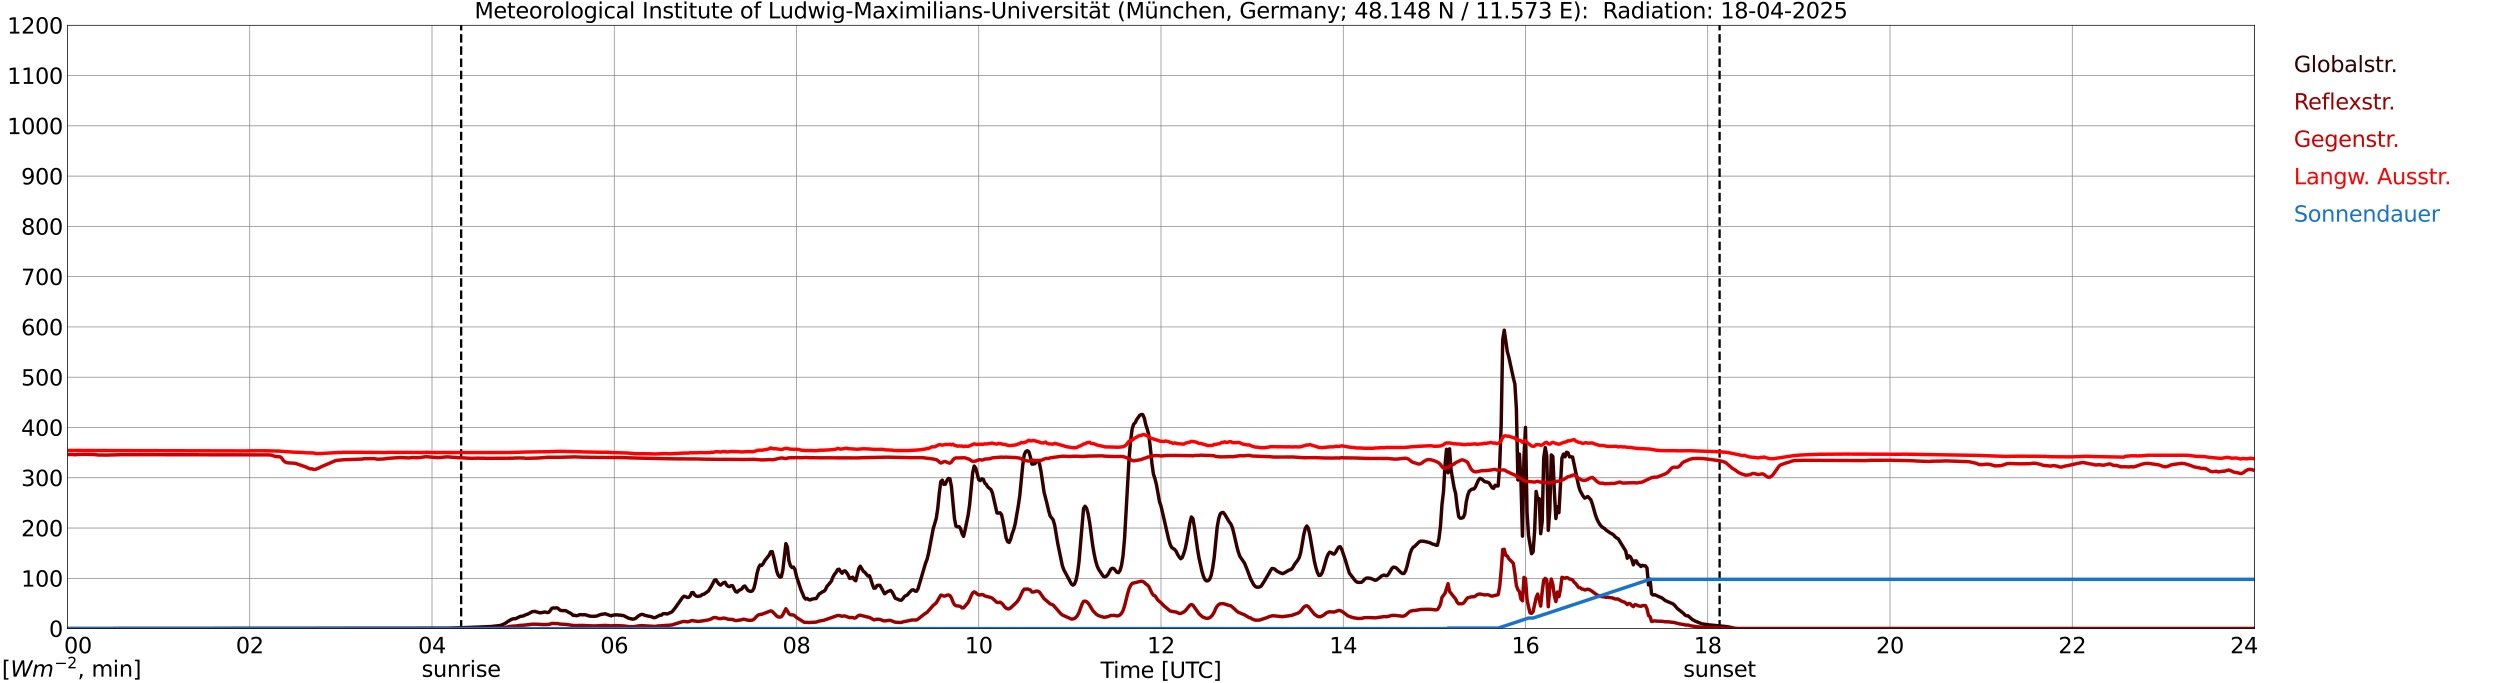 <?xml version="1.0" encoding="utf-8" standalone="no"?>
<!DOCTYPE svg PUBLIC "-//W3C//DTD SVG 1.1//EN"
  "http://www.w3.org/Graphics/SVG/1.1/DTD/svg11.dtd">
<svg xmlns:xlink="http://www.w3.org/1999/xlink" width="1085.4pt" height="296.64pt" viewBox="0 0 1085.4 296.64" xmlns="http://www.w3.org/2000/svg" version="1.1">
 <defs>
  <style type="text/css">*{stroke-linejoin: round; stroke-linecap: butt}</style>
 </defs>
 <g id="figure_1">
  <g id="patch_1">
   <path d="M 0 296.64 
L 1085.4 296.64 
L 1085.4 0 
L 0 0 
z
" style="fill: #ffffff"/>
  </g>
  <g id="axes_1">
   <g id="patch_2">
    <path d="M 29.306 272.909 
L 978.814 272.909 
L 978.814 10.976 
L 29.306 10.976 
z
" style="fill: #ffffff"/>
   </g>
   <g id="patch_3">
    <path d="M 978.814 272.909 
L 978.814 272.909 
L 978.814 10.976 
L 978.814 10.976 
z
" clip-path="url(#p0b14f716dc)" style="fill: #d3d3d3; opacity: 0.25; stroke: #d3d3d3; stroke-linejoin: miter"/>
   </g>
   <g id="matplotlib.axis_1">
    <g id="xtick_1">
     <g id="line2d_1">
      <path d="M 29.306 272.909 
L 29.306 10.976 
" clip-path="url(#p0b14f716dc)" style="fill: none; stroke: #808080; stroke-width: 0.3; stroke-linecap: square"/>
     </g>
     <g id="line2d_2"/>
     <g id="text_1">
      <!--    00 -->
      <g transform="translate(18.733 283.627) scale(0.095 -0.095)">
       <defs>
        <path id="DejaVuSans-20" transform="scale(0.016)"/>
        <path id="DejaVuSans-30" d="M 2034 4250 
Q 1547 4250 1301 3770 
Q 1056 3291 1056 2328 
Q 1056 1369 1301 889 
Q 1547 409 2034 409 
Q 2525 409 2770 889 
Q 3016 1369 3016 2328 
Q 3016 3291 2770 3770 
Q 2525 4250 2034 4250 
z
M 2034 4750 
Q 2819 4750 3233 4129 
Q 3647 3509 3647 2328 
Q 3647 1150 3233 529 
Q 2819 -91 2034 -91 
Q 1250 -91 836 529 
Q 422 1150 422 2328 
Q 422 3509 836 4129 
Q 1250 4750 2034 4750 
z
" transform="scale(0.016)"/>
       </defs>
       <use xlink:href="#DejaVuSans-20"/>
       <use xlink:href="#DejaVuSans-20" transform="translate(31.787 0)"/>
       <use xlink:href="#DejaVuSans-20" transform="translate(63.574 0)"/>
       <use xlink:href="#DejaVuSans-30" transform="translate(95.361 0)"/>
       <use xlink:href="#DejaVuSans-30" transform="translate(158.984 0)"/>
      </g>
     </g>
    </g>
    <g id="xtick_2">
     <g id="line2d_3">
      <path d="M 108.431 272.909 
L 108.431 10.976 
" clip-path="url(#p0b14f716dc)" style="fill: none; stroke: #808080; stroke-width: 0.3; stroke-linecap: square"/>
     </g>
     <g id="line2d_4"/>
     <g id="text_2">
      <!-- 02 -->
      <g transform="translate(102.387 283.627) scale(0.095 -0.095)">
       <defs>
        <path id="DejaVuSans-32" d="M 1228 531 
L 3431 531 
L 3431 0 
L 469 0 
L 469 531 
Q 828 903 1448 1529 
Q 2069 2156 2228 2338 
Q 2531 2678 2651 2914 
Q 2772 3150 2772 3378 
Q 2772 3750 2511 3984 
Q 2250 4219 1831 4219 
Q 1534 4219 1204 4116 
Q 875 4013 500 3803 
L 500 4441 
Q 881 4594 1212 4672 
Q 1544 4750 1819 4750 
Q 2544 4750 2975 4387 
Q 3406 4025 3406 3419 
Q 3406 3131 3298 2873 
Q 3191 2616 2906 2266 
Q 2828 2175 2409 1742 
Q 1991 1309 1228 531 
z
" transform="scale(0.016)"/>
       </defs>
       <use xlink:href="#DejaVuSans-30"/>
       <use xlink:href="#DejaVuSans-32" transform="translate(63.623 0)"/>
      </g>
     </g>
    </g>
    <g id="xtick_3">
     <g id="line2d_5">
      <path d="M 187.557 272.909 
L 187.557 10.976 
" clip-path="url(#p0b14f716dc)" style="fill: none; stroke: #808080; stroke-width: 0.3; stroke-linecap: square"/>
     </g>
     <g id="line2d_6"/>
     <g id="text_3">
      <!-- 04 -->
      <g transform="translate(181.513 283.627) scale(0.095 -0.095)">
       <defs>
        <path id="DejaVuSans-34" d="M 2419 4116 
L 825 1625 
L 2419 1625 
L 2419 4116 
z
M 2253 4666 
L 3047 4666 
L 3047 1625 
L 3713 1625 
L 3713 1100 
L 3047 1100 
L 3047 0 
L 2419 0 
L 2419 1100 
L 313 1100 
L 313 1709 
L 2253 4666 
z
" transform="scale(0.016)"/>
       </defs>
       <use xlink:href="#DejaVuSans-30"/>
       <use xlink:href="#DejaVuSans-34" transform="translate(63.623 0)"/>
      </g>
     </g>
    </g>
    <g id="xtick_4">
     <g id="line2d_7">
      <path d="M 266.683 272.909 
L 266.683 10.976 
" clip-path="url(#p0b14f716dc)" style="fill: none; stroke: #808080; stroke-width: 0.3; stroke-linecap: square"/>
     </g>
     <g id="line2d_8"/>
     <g id="text_4">
      <!-- 06 -->
      <g transform="translate(260.638 283.627) scale(0.095 -0.095)">
       <defs>
        <path id="DejaVuSans-36" d="M 2113 2584 
Q 1688 2584 1439 2293 
Q 1191 2003 1191 1497 
Q 1191 994 1439 701 
Q 1688 409 2113 409 
Q 2538 409 2786 701 
Q 3034 994 3034 1497 
Q 3034 2003 2786 2293 
Q 2538 2584 2113 2584 
z
M 3366 4563 
L 3366 3988 
Q 3128 4100 2886 4159 
Q 2644 4219 2406 4219 
Q 1781 4219 1451 3797 
Q 1122 3375 1075 2522 
Q 1259 2794 1537 2939 
Q 1816 3084 2150 3084 
Q 2853 3084 3261 2657 
Q 3669 2231 3669 1497 
Q 3669 778 3244 343 
Q 2819 -91 2113 -91 
Q 1303 -91 875 529 
Q 447 1150 447 2328 
Q 447 3434 972 4092 
Q 1497 4750 2381 4750 
Q 2619 4750 2861 4703 
Q 3103 4656 3366 4563 
z
" transform="scale(0.016)"/>
       </defs>
       <use xlink:href="#DejaVuSans-30"/>
       <use xlink:href="#DejaVuSans-36" transform="translate(63.623 0)"/>
      </g>
     </g>
    </g>
    <g id="xtick_5">
     <g id="line2d_9">
      <path d="M 345.808 272.909 
L 345.808 10.976 
" clip-path="url(#p0b14f716dc)" style="fill: none; stroke: #808080; stroke-width: 0.3; stroke-linecap: square"/>
     </g>
     <g id="line2d_10"/>
     <g id="text_5">
      <!-- 08 -->
      <g transform="translate(339.764 283.627) scale(0.095 -0.095)">
       <defs>
        <path id="DejaVuSans-38" d="M 2034 2216 
Q 1584 2216 1326 1975 
Q 1069 1734 1069 1313 
Q 1069 891 1326 650 
Q 1584 409 2034 409 
Q 2484 409 2743 651 
Q 3003 894 3003 1313 
Q 3003 1734 2745 1975 
Q 2488 2216 2034 2216 
z
M 1403 2484 
Q 997 2584 770 2862 
Q 544 3141 544 3541 
Q 544 4100 942 4425 
Q 1341 4750 2034 4750 
Q 2731 4750 3128 4425 
Q 3525 4100 3525 3541 
Q 3525 3141 3298 2862 
Q 3072 2584 2669 2484 
Q 3125 2378 3379 2068 
Q 3634 1759 3634 1313 
Q 3634 634 3220 271 
Q 2806 -91 2034 -91 
Q 1263 -91 848 271 
Q 434 634 434 1313 
Q 434 1759 690 2068 
Q 947 2378 1403 2484 
z
M 1172 3481 
Q 1172 3119 1398 2916 
Q 1625 2713 2034 2713 
Q 2441 2713 2670 2916 
Q 2900 3119 2900 3481 
Q 2900 3844 2670 4047 
Q 2441 4250 2034 4250 
Q 1625 4250 1398 4047 
Q 1172 3844 1172 3481 
z
" transform="scale(0.016)"/>
       </defs>
       <use xlink:href="#DejaVuSans-30"/>
       <use xlink:href="#DejaVuSans-38" transform="translate(63.623 0)"/>
      </g>
     </g>
    </g>
    <g id="xtick_6">
     <g id="line2d_11">
      <path d="M 424.934 272.909 
L 424.934 10.976 
" clip-path="url(#p0b14f716dc)" style="fill: none; stroke: #808080; stroke-width: 0.3; stroke-linecap: square"/>
     </g>
     <g id="line2d_12"/>
     <g id="text_6">
      <!-- 10 -->
      <g transform="translate(418.89 283.627) scale(0.095 -0.095)">
       <defs>
        <path id="DejaVuSans-31" d="M 794 531 
L 1825 531 
L 1825 4091 
L 703 3866 
L 703 4441 
L 1819 4666 
L 2450 4666 
L 2450 531 
L 3481 531 
L 3481 0 
L 794 0 
L 794 531 
z
" transform="scale(0.016)"/>
       </defs>
       <use xlink:href="#DejaVuSans-31"/>
       <use xlink:href="#DejaVuSans-30" transform="translate(63.623 0)"/>
      </g>
     </g>
    </g>
    <g id="xtick_7">
     <g id="line2d_13">
      <path d="M 504.06 272.909 
L 504.06 10.976 
" clip-path="url(#p0b14f716dc)" style="fill: none; stroke: #808080; stroke-width: 0.3; stroke-linecap: square"/>
     </g>
     <g id="line2d_14"/>
     <g id="text_7">
      <!-- 12 -->
      <g transform="translate(498.015 283.627) scale(0.095 -0.095)">
       <use xlink:href="#DejaVuSans-31"/>
       <use xlink:href="#DejaVuSans-32" transform="translate(63.623 0)"/>
      </g>
     </g>
    </g>
    <g id="xtick_8">
     <g id="line2d_15">
      <path d="M 583.185 272.909 
L 583.185 10.976 
" clip-path="url(#p0b14f716dc)" style="fill: none; stroke: #808080; stroke-width: 0.3; stroke-linecap: square"/>
     </g>
     <g id="line2d_16"/>
     <g id="text_8">
      <!-- 14 -->
      <g transform="translate(577.141 283.627) scale(0.095 -0.095)">
       <use xlink:href="#DejaVuSans-31"/>
       <use xlink:href="#DejaVuSans-34" transform="translate(63.623 0)"/>
      </g>
     </g>
    </g>
    <g id="xtick_9">
     <g id="line2d_17">
      <path d="M 662.311 272.909 
L 662.311 10.976 
" clip-path="url(#p0b14f716dc)" style="fill: none; stroke: #808080; stroke-width: 0.3; stroke-linecap: square"/>
     </g>
     <g id="line2d_18"/>
     <g id="text_9">
      <!-- 16 -->
      <g transform="translate(656.267 283.627) scale(0.095 -0.095)">
       <use xlink:href="#DejaVuSans-31"/>
       <use xlink:href="#DejaVuSans-36" transform="translate(63.623 0)"/>
      </g>
     </g>
    </g>
    <g id="xtick_10">
     <g id="line2d_19">
      <path d="M 741.437 272.909 
L 741.437 10.976 
" clip-path="url(#p0b14f716dc)" style="fill: none; stroke: #808080; stroke-width: 0.3; stroke-linecap: square"/>
     </g>
     <g id="line2d_20"/>
     <g id="text_10">
      <!-- 18 -->
      <g transform="translate(735.392 283.627) scale(0.095 -0.095)">
       <use xlink:href="#DejaVuSans-31"/>
       <use xlink:href="#DejaVuSans-38" transform="translate(63.623 0)"/>
      </g>
     </g>
    </g>
    <g id="xtick_11">
     <g id="line2d_21">
      <path d="M 820.562 272.909 
L 820.562 10.976 
" clip-path="url(#p0b14f716dc)" style="fill: none; stroke: #808080; stroke-width: 0.3; stroke-linecap: square"/>
     </g>
     <g id="line2d_22"/>
     <g id="text_11">
      <!-- 20 -->
      <g transform="translate(814.518 283.627) scale(0.095 -0.095)">
       <use xlink:href="#DejaVuSans-32"/>
       <use xlink:href="#DejaVuSans-30" transform="translate(63.623 0)"/>
      </g>
     </g>
    </g>
    <g id="xtick_12">
     <g id="line2d_23">
      <path d="M 899.688 272.909 
L 899.688 10.976 
" clip-path="url(#p0b14f716dc)" style="fill: none; stroke: #808080; stroke-width: 0.3; stroke-linecap: square"/>
     </g>
     <g id="line2d_24"/>
     <g id="text_12">
      <!-- 22 -->
      <g transform="translate(893.644 283.627) scale(0.095 -0.095)">
       <use xlink:href="#DejaVuSans-32"/>
       <use xlink:href="#DejaVuSans-32" transform="translate(63.623 0)"/>
      </g>
     </g>
    </g>
    <g id="xtick_13">
     <g id="line2d_25">
      <path d="M 978.814 272.909 
L 978.814 10.976 
" clip-path="url(#p0b14f716dc)" style="fill: none; stroke: #808080; stroke-width: 0.3; stroke-linecap: square"/>
     </g>
     <g id="line2d_26"/>
     <g id="text_13">
      <!-- 24    -->
      <g transform="translate(968.241 283.627) scale(0.095 -0.095)">
       <use xlink:href="#DejaVuSans-32"/>
       <use xlink:href="#DejaVuSans-34" transform="translate(63.623 0)"/>
       <use xlink:href="#DejaVuSans-20" transform="translate(127.246 0)"/>
       <use xlink:href="#DejaVuSans-20" transform="translate(159.033 0)"/>
       <use xlink:href="#DejaVuSans-20" transform="translate(190.82 0)"/>
      </g>
     </g>
    </g>
    <g id="text_14">
     <!-- Time [UTC] -->
     <g transform="translate(477.806 294.322) scale(0.095 -0.095)">
      <defs>
       <path id="DejaVuSans-54" d="M -19 4666 
L 3928 4666 
L 3928 4134 
L 2272 4134 
L 2272 0 
L 1638 0 
L 1638 4134 
L -19 4134 
L -19 4666 
z
" transform="scale(0.016)"/>
       <path id="DejaVuSans-69" d="M 603 3500 
L 1178 3500 
L 1178 0 
L 603 0 
L 603 3500 
z
M 603 4863 
L 1178 4863 
L 1178 4134 
L 603 4134 
L 603 4863 
z
" transform="scale(0.016)"/>
       <path id="DejaVuSans-6d" d="M 3328 2828 
Q 3544 3216 3844 3400 
Q 4144 3584 4550 3584 
Q 5097 3584 5394 3201 
Q 5691 2819 5691 2113 
L 5691 0 
L 5113 0 
L 5113 2094 
Q 5113 2597 4934 2840 
Q 4756 3084 4391 3084 
Q 3944 3084 3684 2787 
Q 3425 2491 3425 1978 
L 3425 0 
L 2847 0 
L 2847 2094 
Q 2847 2600 2669 2842 
Q 2491 3084 2119 3084 
Q 1678 3084 1418 2786 
Q 1159 2488 1159 1978 
L 1159 0 
L 581 0 
L 581 3500 
L 1159 3500 
L 1159 2956 
Q 1356 3278 1631 3431 
Q 1906 3584 2284 3584 
Q 2666 3584 2933 3390 
Q 3200 3197 3328 2828 
z
" transform="scale(0.016)"/>
       <path id="DejaVuSans-65" d="M 3597 1894 
L 3597 1613 
L 953 1613 
Q 991 1019 1311 708 
Q 1631 397 2203 397 
Q 2534 397 2845 478 
Q 3156 559 3463 722 
L 3463 178 
Q 3153 47 2828 -22 
Q 2503 -91 2169 -91 
Q 1331 -91 842 396 
Q 353 884 353 1716 
Q 353 2575 817 3079 
Q 1281 3584 2069 3584 
Q 2775 3584 3186 3129 
Q 3597 2675 3597 1894 
z
M 3022 2063 
Q 3016 2534 2758 2815 
Q 2500 3097 2075 3097 
Q 1594 3097 1305 2825 
Q 1016 2553 972 2059 
L 3022 2063 
z
" transform="scale(0.016)"/>
       <path id="DejaVuSans-5b" d="M 550 4863 
L 1875 4863 
L 1875 4416 
L 1125 4416 
L 1125 -397 
L 1875 -397 
L 1875 -844 
L 550 -844 
L 550 4863 
z
" transform="scale(0.016)"/>
       <path id="DejaVuSans-55" d="M 556 4666 
L 1191 4666 
L 1191 1831 
Q 1191 1081 1462 751 
Q 1734 422 2344 422 
Q 2950 422 3222 751 
Q 3494 1081 3494 1831 
L 3494 4666 
L 4128 4666 
L 4128 1753 
Q 4128 841 3676 375 
Q 3225 -91 2344 -91 
Q 1459 -91 1007 375 
Q 556 841 556 1753 
L 556 4666 
z
" transform="scale(0.016)"/>
       <path id="DejaVuSans-43" d="M 4122 4306 
L 4122 3641 
Q 3803 3938 3442 4084 
Q 3081 4231 2675 4231 
Q 1875 4231 1450 3742 
Q 1025 3253 1025 2328 
Q 1025 1406 1450 917 
Q 1875 428 2675 428 
Q 3081 428 3442 575 
Q 3803 722 4122 1019 
L 4122 359 
Q 3791 134 3420 21 
Q 3050 -91 2638 -91 
Q 1578 -91 968 557 
Q 359 1206 359 2328 
Q 359 3453 968 4101 
Q 1578 4750 2638 4750 
Q 3056 4750 3426 4639 
Q 3797 4528 4122 4306 
z
" transform="scale(0.016)"/>
       <path id="DejaVuSans-5d" d="M 1947 4863 
L 1947 -844 
L 622 -844 
L 622 -397 
L 1369 -397 
L 1369 4416 
L 622 4416 
L 622 4863 
L 1947 4863 
z
" transform="scale(0.016)"/>
      </defs>
      <use xlink:href="#DejaVuSans-54"/>
      <use xlink:href="#DejaVuSans-69" transform="translate(57.959 0)"/>
      <use xlink:href="#DejaVuSans-6d" transform="translate(85.742 0)"/>
      <use xlink:href="#DejaVuSans-65" transform="translate(183.154 0)"/>
      <use xlink:href="#DejaVuSans-20" transform="translate(244.678 0)"/>
      <use xlink:href="#DejaVuSans-5b" transform="translate(276.465 0)"/>
      <use xlink:href="#DejaVuSans-55" transform="translate(315.479 0)"/>
      <use xlink:href="#DejaVuSans-54" transform="translate(388.672 0)"/>
      <use xlink:href="#DejaVuSans-43" transform="translate(443.881 0)"/>
      <use xlink:href="#DejaVuSans-5d" transform="translate(513.705 0)"/>
     </g>
    </g>
   </g>
   <g id="matplotlib.axis_2">
    <g id="ytick_1">
     <g id="line2d_27">
      <path d="M 29.306 272.909 
L 978.814 272.909 
" clip-path="url(#p0b14f716dc)" style="fill: none; stroke: #808080; stroke-width: 0.3; stroke-linecap: square"/>
     </g>
     <g id="line2d_28"/>
     <g id="text_15">
      <!-- 0 -->
      <g transform="translate(21.261 276.518) scale(0.095 -0.095)">
       <use xlink:href="#DejaVuSans-30"/>
      </g>
     </g>
    </g>
    <g id="ytick_2">
     <g id="line2d_29">
      <path d="M 29.306 251.081 
L 978.814 251.081 
" clip-path="url(#p0b14f716dc)" style="fill: none; stroke: #808080; stroke-width: 0.3; stroke-linecap: square"/>
     </g>
     <g id="line2d_30"/>
     <g id="text_16">
      <!-- 100 -->
      <g transform="translate(9.173 254.69) scale(0.095 -0.095)">
       <use xlink:href="#DejaVuSans-31"/>
       <use xlink:href="#DejaVuSans-30" transform="translate(63.623 0)"/>
       <use xlink:href="#DejaVuSans-30" transform="translate(127.246 0)"/>
      </g>
     </g>
    </g>
    <g id="ytick_3">
     <g id="line2d_31">
      <path d="M 29.306 229.253 
L 978.814 229.253 
" clip-path="url(#p0b14f716dc)" style="fill: none; stroke: #808080; stroke-width: 0.3; stroke-linecap: square"/>
     </g>
     <g id="line2d_32"/>
     <g id="text_17">
      <!-- 200 -->
      <g transform="translate(9.173 232.863) scale(0.095 -0.095)">
       <use xlink:href="#DejaVuSans-32"/>
       <use xlink:href="#DejaVuSans-30" transform="translate(63.623 0)"/>
       <use xlink:href="#DejaVuSans-30" transform="translate(127.246 0)"/>
      </g>
     </g>
    </g>
    <g id="ytick_4">
     <g id="line2d_33">
      <path d="M 29.306 207.426 
L 978.814 207.426 
" clip-path="url(#p0b14f716dc)" style="fill: none; stroke: #808080; stroke-width: 0.3; stroke-linecap: square"/>
     </g>
     <g id="line2d_34"/>
     <g id="text_18">
      <!-- 300 -->
      <g transform="translate(9.173 211.035) scale(0.095 -0.095)">
       <defs>
        <path id="DejaVuSans-33" d="M 2597 2516 
Q 3050 2419 3304 2112 
Q 3559 1806 3559 1356 
Q 3559 666 3084 287 
Q 2609 -91 1734 -91 
Q 1441 -91 1130 -33 
Q 819 25 488 141 
L 488 750 
Q 750 597 1062 519 
Q 1375 441 1716 441 
Q 2309 441 2620 675 
Q 2931 909 2931 1356 
Q 2931 1769 2642 2001 
Q 2353 2234 1838 2234 
L 1294 2234 
L 1294 2753 
L 1863 2753 
Q 2328 2753 2575 2939 
Q 2822 3125 2822 3475 
Q 2822 3834 2567 4026 
Q 2313 4219 1838 4219 
Q 1578 4219 1281 4162 
Q 984 4106 628 3988 
L 628 4550 
Q 988 4650 1302 4700 
Q 1616 4750 1894 4750 
Q 2613 4750 3031 4423 
Q 3450 4097 3450 3541 
Q 3450 3153 3228 2886 
Q 3006 2619 2597 2516 
z
" transform="scale(0.016)"/>
       </defs>
       <use xlink:href="#DejaVuSans-33"/>
       <use xlink:href="#DejaVuSans-30" transform="translate(63.623 0)"/>
       <use xlink:href="#DejaVuSans-30" transform="translate(127.246 0)"/>
      </g>
     </g>
    </g>
    <g id="ytick_5">
     <g id="line2d_35">
      <path d="M 29.306 185.598 
L 978.814 185.598 
" clip-path="url(#p0b14f716dc)" style="fill: none; stroke: #808080; stroke-width: 0.3; stroke-linecap: square"/>
     </g>
     <g id="line2d_36"/>
     <g id="text_19">
      <!-- 400 -->
      <g transform="translate(9.173 189.207) scale(0.095 -0.095)">
       <use xlink:href="#DejaVuSans-34"/>
       <use xlink:href="#DejaVuSans-30" transform="translate(63.623 0)"/>
       <use xlink:href="#DejaVuSans-30" transform="translate(127.246 0)"/>
      </g>
     </g>
    </g>
    <g id="ytick_6">
     <g id="line2d_37">
      <path d="M 29.306 163.77 
L 978.814 163.77 
" clip-path="url(#p0b14f716dc)" style="fill: none; stroke: #808080; stroke-width: 0.3; stroke-linecap: square"/>
     </g>
     <g id="line2d_38"/>
     <g id="text_20">
      <!-- 500 -->
      <g transform="translate(9.173 167.379) scale(0.095 -0.095)">
       <defs>
        <path id="DejaVuSans-35" d="M 691 4666 
L 3169 4666 
L 3169 4134 
L 1269 4134 
L 1269 2991 
Q 1406 3038 1543 3061 
Q 1681 3084 1819 3084 
Q 2600 3084 3056 2656 
Q 3513 2228 3513 1497 
Q 3513 744 3044 326 
Q 2575 -91 1722 -91 
Q 1428 -91 1123 -41 
Q 819 9 494 109 
L 494 744 
Q 775 591 1075 516 
Q 1375 441 1709 441 
Q 2250 441 2565 725 
Q 2881 1009 2881 1497 
Q 2881 1984 2565 2268 
Q 2250 2553 1709 2553 
Q 1456 2553 1204 2497 
Q 953 2441 691 2322 
L 691 4666 
z
" transform="scale(0.016)"/>
       </defs>
       <use xlink:href="#DejaVuSans-35"/>
       <use xlink:href="#DejaVuSans-30" transform="translate(63.623 0)"/>
       <use xlink:href="#DejaVuSans-30" transform="translate(127.246 0)"/>
      </g>
     </g>
    </g>
    <g id="ytick_7">
     <g id="line2d_39">
      <path d="M 29.306 141.942 
L 978.814 141.942 
" clip-path="url(#p0b14f716dc)" style="fill: none; stroke: #808080; stroke-width: 0.3; stroke-linecap: square"/>
     </g>
     <g id="line2d_40"/>
     <g id="text_21">
      <!-- 600 -->
      <g transform="translate(9.173 145.551) scale(0.095 -0.095)">
       <use xlink:href="#DejaVuSans-36"/>
       <use xlink:href="#DejaVuSans-30" transform="translate(63.623 0)"/>
       <use xlink:href="#DejaVuSans-30" transform="translate(127.246 0)"/>
      </g>
     </g>
    </g>
    <g id="ytick_8">
     <g id="line2d_41">
      <path d="M 29.306 120.114 
L 978.814 120.114 
" clip-path="url(#p0b14f716dc)" style="fill: none; stroke: #808080; stroke-width: 0.3; stroke-linecap: square"/>
     </g>
     <g id="line2d_42"/>
     <g id="text_22">
      <!-- 700 -->
      <g transform="translate(9.173 123.724) scale(0.095 -0.095)">
       <defs>
        <path id="DejaVuSans-37" d="M 525 4666 
L 3525 4666 
L 3525 4397 
L 1831 0 
L 1172 0 
L 2766 4134 
L 525 4134 
L 525 4666 
z
" transform="scale(0.016)"/>
       </defs>
       <use xlink:href="#DejaVuSans-37"/>
       <use xlink:href="#DejaVuSans-30" transform="translate(63.623 0)"/>
       <use xlink:href="#DejaVuSans-30" transform="translate(127.246 0)"/>
      </g>
     </g>
    </g>
    <g id="ytick_9">
     <g id="line2d_43">
      <path d="M 29.306 98.287 
L 978.814 98.287 
" clip-path="url(#p0b14f716dc)" style="fill: none; stroke: #808080; stroke-width: 0.3; stroke-linecap: square"/>
     </g>
     <g id="line2d_44"/>
     <g id="text_23">
      <!-- 800 -->
      <g transform="translate(9.173 101.896) scale(0.095 -0.095)">
       <use xlink:href="#DejaVuSans-38"/>
       <use xlink:href="#DejaVuSans-30" transform="translate(63.623 0)"/>
       <use xlink:href="#DejaVuSans-30" transform="translate(127.246 0)"/>
      </g>
     </g>
    </g>
    <g id="ytick_10">
     <g id="line2d_45">
      <path d="M 29.306 76.459 
L 978.814 76.459 
" clip-path="url(#p0b14f716dc)" style="fill: none; stroke: #808080; stroke-width: 0.3; stroke-linecap: square"/>
     </g>
     <g id="line2d_46"/>
     <g id="text_24">
      <!-- 900 -->
      <g transform="translate(9.173 80.068) scale(0.095 -0.095)">
       <defs>
        <path id="DejaVuSans-39" d="M 703 97 
L 703 672 
Q 941 559 1184 500 
Q 1428 441 1663 441 
Q 2288 441 2617 861 
Q 2947 1281 2994 2138 
Q 2813 1869 2534 1725 
Q 2256 1581 1919 1581 
Q 1219 1581 811 2004 
Q 403 2428 403 3163 
Q 403 3881 828 4315 
Q 1253 4750 1959 4750 
Q 2769 4750 3195 4129 
Q 3622 3509 3622 2328 
Q 3622 1225 3098 567 
Q 2575 -91 1691 -91 
Q 1453 -91 1209 -44 
Q 966 3 703 97 
z
M 1959 2075 
Q 2384 2075 2632 2365 
Q 2881 2656 2881 3163 
Q 2881 3666 2632 3958 
Q 2384 4250 1959 4250 
Q 1534 4250 1286 3958 
Q 1038 3666 1038 3163 
Q 1038 2656 1286 2365 
Q 1534 2075 1959 2075 
z
" transform="scale(0.016)"/>
       </defs>
       <use xlink:href="#DejaVuSans-39"/>
       <use xlink:href="#DejaVuSans-30" transform="translate(63.623 0)"/>
       <use xlink:href="#DejaVuSans-30" transform="translate(127.246 0)"/>
      </g>
     </g>
    </g>
    <g id="ytick_11">
     <g id="line2d_47">
      <path d="M 29.306 54.631 
L 978.814 54.631 
" clip-path="url(#p0b14f716dc)" style="fill: none; stroke: #808080; stroke-width: 0.3; stroke-linecap: square"/>
     </g>
     <g id="line2d_48"/>
     <g id="text_25">
      <!-- 1000 -->
      <g transform="translate(3.128 58.24) scale(0.095 -0.095)">
       <use xlink:href="#DejaVuSans-31"/>
       <use xlink:href="#DejaVuSans-30" transform="translate(63.623 0)"/>
       <use xlink:href="#DejaVuSans-30" transform="translate(127.246 0)"/>
       <use xlink:href="#DejaVuSans-30" transform="translate(190.869 0)"/>
      </g>
     </g>
    </g>
    <g id="ytick_12">
     <g id="line2d_49">
      <path d="M 29.306 32.803 
L 978.814 32.803 
" clip-path="url(#p0b14f716dc)" style="fill: none; stroke: #808080; stroke-width: 0.3; stroke-linecap: square"/>
     </g>
     <g id="line2d_50"/>
     <g id="text_26">
      <!-- 1100 -->
      <g transform="translate(3.128 36.413) scale(0.095 -0.095)">
       <use xlink:href="#DejaVuSans-31"/>
       <use xlink:href="#DejaVuSans-31" transform="translate(63.623 0)"/>
       <use xlink:href="#DejaVuSans-30" transform="translate(127.246 0)"/>
       <use xlink:href="#DejaVuSans-30" transform="translate(190.869 0)"/>
      </g>
     </g>
    </g>
    <g id="ytick_13">
     <g id="line2d_51">
      <path d="M 29.306 10.976 
L 978.814 10.976 
" clip-path="url(#p0b14f716dc)" style="fill: none; stroke: #808080; stroke-width: 0.3; stroke-linecap: square"/>
     </g>
     <g id="line2d_52"/>
     <g id="text_27">
      <!-- 1200 -->
      <g transform="translate(3.128 14.585) scale(0.095 -0.095)">
       <use xlink:href="#DejaVuSans-31"/>
       <use xlink:href="#DejaVuSans-32" transform="translate(63.623 0)"/>
       <use xlink:href="#DejaVuSans-30" transform="translate(127.246 0)"/>
       <use xlink:href="#DejaVuSans-30" transform="translate(190.869 0)"/>
      </g>
     </g>
    </g>
   </g>
   <g id="line2d_53">
    <path d="M 200.217 272.909 
L 200.217 10.976 
" clip-path="url(#p0b14f716dc)" style="fill: none; stroke-dasharray: 3.7,1.6; stroke-dashoffset: 0; stroke: #000000"/>
   </g>
   <g id="line2d_54">
    <path d="M 746.58 272.909 
L 746.58 10.976 
" clip-path="url(#p0b14f716dc)" style="fill: none; stroke-dasharray: 3.7,1.6; stroke-dashoffset: 0; stroke: #000000"/>
   </g>
   <g id="line2d_55">
    <path d="M 29.306 272.909 
L 194.151 272.8 
L 203.382 272.415 
L 213.273 272.009 
L 217.229 271.564 
L 219.207 270.733 
L 220.526 269.801 
L 221.845 269.01 
L 222.504 268.746 
L 223.164 268.624 
L 223.823 268.624 
L 225.801 267.653 
L 227.12 267.43 
L 228.439 266.821 
L 229.098 266.638 
L 231.076 265.564 
L 231.736 265.463 
L 232.395 265.483 
L 233.714 265.869 
L 234.373 266.07 
L 235.692 265.889 
L 236.351 265.706 
L 237.011 265.767 
L 237.67 265.97 
L 238.329 265.786 
L 239.648 264.086 
L 240.308 263.944 
L 240.967 263.983 
L 241.626 263.883 
L 242.286 264.125 
L 242.945 264.774 
L 243.604 265.079 
L 244.923 265.118 
L 245.583 265.138 
L 246.242 265.444 
L 246.901 265.889 
L 247.561 266.153 
L 248.22 266.598 
L 248.88 267.186 
L 249.539 267.146 
L 250.198 267.308 
L 250.858 267.247 
L 251.517 266.902 
L 252.176 266.841 
L 252.836 266.943 
L 253.495 266.863 
L 254.155 266.921 
L 256.133 267.511 
L 257.451 267.592 
L 258.77 267.511 
L 259.43 267.327 
L 260.748 266.801 
L 262.726 266.476 
L 265.364 267.389 
L 266.023 267.105 
L 267.342 266.943 
L 268.002 266.943 
L 268.661 267.063 
L 269.32 267.044 
L 269.98 267.227 
L 270.639 267.227 
L 272.617 268.259 
L 273.277 268.504 
L 274.595 268.807 
L 275.255 268.746 
L 275.914 268.482 
L 277.233 267.389 
L 277.892 266.983 
L 278.552 266.74 
L 279.211 266.801 
L 279.87 267.124 
L 281.849 267.592 
L 282.508 267.653 
L 283.827 268.179 
L 284.486 268.118 
L 286.464 267.105 
L 287.124 267.085 
L 287.783 266.496 
L 288.442 266.395 
L 289.761 266.557 
L 291.739 265.645 
L 293.058 264.045 
L 296.355 259.362 
L 297.014 258.856 
L 297.674 259.059 
L 298.333 259.382 
L 298.992 259.362 
L 299.652 258.734 
L 300.311 257.315 
L 300.971 257.254 
L 301.63 258.33 
L 302.289 258.775 
L 302.949 258.937 
L 304.267 258.673 
L 304.927 258.086 
L 305.586 258.005 
L 307.564 256.586 
L 308.883 254.458 
L 310.202 251.884 
L 310.861 251.762 
L 311.521 252.816 
L 312.18 253.626 
L 312.839 254.032 
L 314.158 252.978 
L 314.818 252.797 
L 315.477 254.013 
L 316.136 254.539 
L 316.796 254.68 
L 317.455 254.235 
L 318.114 254.357 
L 318.774 255.754 
L 319.433 256.889 
L 320.093 257.053 
L 320.752 256.383 
L 322.071 255.674 
L 322.73 254.68 
L 323.39 254.438 
L 324.708 256.302 
L 325.368 256.627 
L 326.027 256.789 
L 326.686 256.505 
L 327.346 255.329 
L 328.005 252.613 
L 328.665 248.986 
L 329.324 246.554 
L 329.983 245.297 
L 330.643 245.5 
L 331.302 244.79 
L 331.961 243.494 
L 333.94 241.001 
L 334.599 239.582 
L 335.258 239.48 
L 335.918 241.913 
L 337.236 248.034 
L 337.896 249.798 
L 338.555 250.527 
L 339.215 250.404 
L 339.874 247.589 
L 341.193 236.035 
L 341.852 237.495 
L 342.512 243.413 
L 343.171 245.602 
L 343.83 246.371 
L 344.49 246.189 
L 345.149 247.305 
L 345.808 250.282 
L 347.787 256.16 
L 349.105 259.323 
L 349.765 260.092 
L 350.424 259.808 
L 351.083 260.295 
L 351.743 260.478 
L 352.402 260.153 
L 353.721 259.891 
L 354.38 259.869 
L 355.699 257.782 
L 356.359 257.498 
L 357.018 256.951 
L 357.677 256.728 
L 358.337 256.08 
L 358.996 254.619 
L 360.315 253.12 
L 360.974 252.229 
L 361.634 250.507 
L 362.293 249.33 
L 362.952 248.56 
L 363.612 247.324 
L 364.271 247.121 
L 364.93 248.115 
L 365.59 248.885 
L 366.249 248.014 
L 366.909 247.872 
L 367.568 248.621 
L 368.227 249.656 
L 368.887 251.133 
L 369.546 250.972 
L 370.206 250.588 
L 370.865 251.662 
L 371.524 252.148 
L 372.843 246.818 
L 373.502 245.825 
L 374.821 248.014 
L 375.481 248.479 
L 376.799 250.06 
L 377.459 249.959 
L 378.118 251.662 
L 378.777 253.81 
L 379.437 255.39 
L 380.096 255.27 
L 380.756 254.216 
L 381.415 254.093 
L 382.074 254.154 
L 384.053 257.782 
L 385.371 256.809 
L 386.69 256.344 
L 387.349 257.053 
L 388.668 259.707 
L 389.987 260.255 
L 390.646 260.539 
L 391.306 260.6 
L 391.965 259.971 
L 392.624 259.039 
L 393.284 258.592 
L 393.943 258.289 
L 394.603 257.418 
L 395.921 256.141 
L 396.581 256.08 
L 397.24 256.606 
L 397.899 256.708 
L 398.559 255.654 
L 401.856 244.445 
L 402.515 242.784 
L 403.175 240.069 
L 405.153 229.589 
L 406.471 225.11 
L 407.131 220.795 
L 407.79 214.249 
L 408.45 209.119 
L 409.109 208.471 
L 409.768 210.296 
L 410.428 210.215 
L 411.087 208.674 
L 411.746 207.742 
L 412.406 207.864 
L 413.065 211.208 
L 414.384 225.091 
L 415.043 228.435 
L 415.703 228.738 
L 416.362 228.638 
L 417.022 229.469 
L 417.681 231.678 
L 418.34 232.875 
L 419 230.118 
L 420.318 223.672 
L 420.978 219.071 
L 422.297 205.269 
L 422.956 202.351 
L 423.615 203.224 
L 424.934 208.29 
L 425.593 208.654 
L 426.253 207.904 
L 426.912 208.107 
L 427.572 209.709 
L 428.231 210.357 
L 428.89 211.451 
L 430.209 212.524 
L 430.869 214.024 
L 432.847 222.72 
L 433.506 222.781 
L 434.165 222.618 
L 434.825 223.43 
L 435.484 226.326 
L 436.803 233.523 
L 437.462 235.142 
L 438.122 235.509 
L 438.781 234.13 
L 439.44 231.739 
L 440.1 229.956 
L 440.759 227.402 
L 442.078 219.741 
L 442.737 215.242 
L 444.056 201.702 
L 444.716 197.365 
L 445.375 196.027 
L 446.034 195.684 
L 446.694 196.169 
L 447.353 198.439 
L 448.012 201.48 
L 448.672 201.46 
L 449.331 201.296 
L 449.991 200.061 
L 450.65 200 
L 451.309 201.357 
L 451.969 204.64 
L 453.287 213.66 
L 454.606 218.828 
L 455.266 221.707 
L 455.925 223.975 
L 457.244 225.7 
L 457.903 228.029 
L 459.222 235.913 
L 461.2 245.48 
L 461.859 247.364 
L 465.156 253.526 
L 465.816 254.032 
L 466.475 253.607 
L 467.134 252.007 
L 467.794 248.905 
L 468.453 243.939 
L 470.431 220.754 
L 471.091 219.802 
L 471.75 220.692 
L 472.409 223.065 
L 473.069 226.774 
L 474.388 236.725 
L 475.047 240.534 
L 475.706 243.594 
L 476.366 245.825 
L 477.025 247.244 
L 479.003 250.243 
L 479.663 250.465 
L 480.322 250.162 
L 480.981 249.472 
L 482.3 247.08 
L 482.96 246.737 
L 483.619 246.879 
L 484.938 248.479 
L 485.597 248.621 
L 486.256 247.73 
L 486.916 245.48 
L 487.575 241.304 
L 488.235 233.868 
L 490.213 198.784 
L 490.872 191.345 
L 491.532 186.259 
L 492.191 184.192 
L 492.85 183.502 
L 493.51 182.164 
L 494.828 180.32 
L 495.488 179.955 
L 496.147 180.016 
L 496.807 181.516 
L 497.466 184.373 
L 498.125 186.401 
L 498.785 189.036 
L 499.444 194.447 
L 500.103 201.054 
L 500.763 205.817 
L 501.422 207.783 
L 502.082 210.418 
L 503.4 217.794 
L 504.06 219.699 
L 505.379 225.394 
L 507.357 234.049 
L 508.016 236.277 
L 508.675 237.677 
L 509.994 238.569 
L 510.654 239.421 
L 511.313 240.798 
L 511.972 241.833 
L 512.632 242.581 
L 513.291 242.033 
L 513.95 240.292 
L 514.61 238.102 
L 515.269 234.88 
L 516.588 227.036 
L 517.247 224.462 
L 517.907 225.152 
L 518.566 228.86 
L 519.885 238.264 
L 520.544 242.175 
L 521.863 248.134 
L 522.522 250.304 
L 523.182 251.723 
L 523.841 252.21 
L 524.501 252.127 
L 525.16 251.52 
L 525.819 249.878 
L 526.479 246.696 
L 527.138 242.175 
L 528.457 228.86 
L 529.116 225.152 
L 529.776 223.124 
L 530.435 222.557 
L 531.094 222.498 
L 531.754 223.307 
L 533.732 226.671 
L 534.391 227.503 
L 535.051 229.063 
L 535.71 231.637 
L 537.029 237.474 
L 537.688 239.866 
L 538.348 241.608 
L 540.326 244.507 
L 541.644 247.75 
L 542.963 251.317 
L 544.282 253.81 
L 544.941 254.56 
L 545.601 254.945 
L 546.26 254.945 
L 546.919 254.822 
L 547.579 254.419 
L 548.898 252.371 
L 550.876 249.027 
L 551.535 247.77 
L 552.195 246.857 
L 552.854 246.838 
L 553.513 247.141 
L 554.173 247.811 
L 555.491 248.54 
L 556.81 249.047 
L 557.47 248.804 
L 559.448 247.648 
L 560.766 247.08 
L 561.426 246.148 
L 562.085 244.974 
L 563.404 243.251 
L 564.063 242.095 
L 564.723 239.886 
L 566.042 232.165 
L 566.701 229.428 
L 567.36 228.374 
L 568.02 229.327 
L 568.679 232.165 
L 570.657 243.697 
L 571.317 246.473 
L 571.976 248.58 
L 572.635 249.837 
L 573.295 249.736 
L 573.954 248.804 
L 574.613 246.96 
L 575.932 242.298 
L 576.592 240.676 
L 577.251 239.763 
L 577.91 239.886 
L 578.57 240.414 
L 579.229 240.556 
L 579.889 239.785 
L 580.548 238.508 
L 581.207 237.535 
L 581.867 237.354 
L 582.526 238.508 
L 583.845 242.359 
L 585.823 248.804 
L 588.46 252.21 
L 589.12 252.716 
L 589.779 252.858 
L 591.098 252.797 
L 591.757 252.29 
L 592.417 251.52 
L 593.076 251.053 
L 593.736 250.952 
L 595.054 251.094 
L 597.032 251.945 
L 597.692 251.762 
L 599.011 250.791 
L 599.67 250.182 
L 600.329 249.798 
L 600.989 249.695 
L 601.648 249.939 
L 602.307 249.857 
L 602.967 249.066 
L 604.286 246.796 
L 604.945 246.251 
L 605.604 246.29 
L 606.264 246.615 
L 607.582 247.931 
L 608.242 248.58 
L 608.901 249.005 
L 609.561 248.966 
L 610.22 247.931 
L 610.879 245.886 
L 612.198 240.372 
L 612.858 238.63 
L 613.517 237.615 
L 614.176 237.212 
L 616.154 235.245 
L 616.814 234.942 
L 618.133 234.981 
L 620.111 235.448 
L 620.77 235.61 
L 622.089 236.277 
L 622.748 236.38 
L 623.408 236.725 
L 624.067 236.703 
L 624.726 233.948 
L 625.386 228.577 
L 626.045 219.051 
L 626.705 213.518 
L 627.364 201.947 
L 628.023 195.056 
L 628.683 205.269 
L 629.342 194.872 
L 630.001 204.053 
L 631.32 211.734 
L 631.98 214.288 
L 632.639 219.902 
L 633.298 224.259 
L 633.958 224.968 
L 634.617 224.949 
L 635.276 224.645 
L 635.936 223.166 
L 636.595 217.916 
L 637.255 214.875 
L 637.914 213.256 
L 638.573 212.688 
L 639.233 212.282 
L 639.892 212.302 
L 640.552 211.472 
L 641.87 208.471 
L 642.53 207.703 
L 643.189 207.884 
L 644.508 209.06 
L 645.827 209.364 
L 646.486 209.648 
L 647.805 211.734 
L 648.464 212.04 
L 649.123 210.68 
L 649.783 211.025 
L 650.442 210.944 
L 651.102 202.028 
L 651.761 184.172 
L 652.42 147.489 
L 653.08 143.352 
L 654.399 152.555 
L 655.058 154.987 
L 657.036 164.106 
L 657.695 166.741 
L 658.355 177.504 
L 659.014 208.39 
L 659.674 197.142 
L 660.333 209.06 
L 660.992 232.772 
L 661.652 198.339 
L 662.311 185.569 
L 662.97 222.537 
L 663.63 232.449 
L 664.949 240.392 
L 665.608 239.621 
L 666.267 230.624 
L 666.927 213.356 
L 667.586 216.7 
L 668.246 216.497 
L 668.905 231.698 
L 669.564 226.287 
L 670.224 198.764 
L 670.883 194.324 
L 671.542 197.974 
L 672.202 230.24 
L 672.861 221.24 
L 673.521 197.507 
L 674.18 198.177 
L 674.839 213.478 
L 675.499 225.11 
L 676.158 219.963 
L 676.817 222.578 
L 678.136 198.825 
L 678.796 197.162 
L 679.455 198.339 
L 680.114 196.352 
L 680.774 196.595 
L 681.433 198.358 
L 682.092 198.297 
L 682.752 198.439 
L 685.389 211.047 
L 686.049 213.092 
L 687.368 215.465 
L 688.027 216.274 
L 689.346 215.565 
L 690.664 216.945 
L 691.324 218.767 
L 692.643 223.469 
L 693.302 225.294 
L 693.961 226.651 
L 694.621 227.745 
L 695.28 228.516 
L 695.939 229.105 
L 696.599 229.408 
L 697.258 230.118 
L 699.236 231.475 
L 699.896 231.798 
L 700.555 232.246 
L 701.215 233.036 
L 701.874 233.562 
L 702.533 233.868 
L 705.83 239.257 
L 706.49 242.359 
L 707.149 241.304 
L 707.808 241.71 
L 708.468 242.946 
L 709.127 245.216 
L 709.786 243.535 
L 710.446 243.535 
L 711.105 244.81 
L 711.765 245.236 
L 712.424 245.967 
L 713.083 245.419 
L 713.743 245.661 
L 714.402 245.683 
L 715.062 246.615 
L 715.721 253.971 
L 716.38 251.439 
L 717.04 257.821 
L 717.699 258.35 
L 718.358 258.188 
L 721.655 259.666 
L 722.974 260.742 
L 726.271 262.139 
L 726.93 262.667 
L 728.249 264.186 
L 730.887 266.295 
L 731.546 267.004 
L 732.205 267.347 
L 732.865 267.347 
L 734.843 269.05 
L 736.162 269.739 
L 738.799 270.813 
L 740.118 271.036 
L 742.096 271.3 
L 750.009 272.09 
L 753.306 272.819 
L 754.624 272.909 
L 978.154 272.909 
L 978.154 272.909 
" clip-path="url(#p0b14f716dc)" style="fill: none; stroke: #330000; stroke-width: 1.5; stroke-linecap: square"/>
   </g>
   <g id="line2d_56">
    <path d="M 29.306 272.909 
L 213.932 272.8 
L 217.889 272.577 
L 219.867 272.315 
L 221.186 271.99 
L 223.164 271.806 
L 223.823 271.806 
L 225.801 271.523 
L 227.779 271.403 
L 231.076 270.997 
L 232.395 270.997 
L 235.692 271.139 
L 237.011 271.139 
L 238.329 271.077 
L 239.648 270.671 
L 242.286 270.754 
L 242.945 270.936 
L 246.242 271.139 
L 248.22 271.483 
L 249.539 271.584 
L 250.858 271.564 
L 252.836 271.545 
L 258.111 271.767 
L 262.726 271.523 
L 265.364 271.726 
L 267.342 271.606 
L 270.639 271.748 
L 273.277 272.071 
L 274.595 272.09 
L 275.914 271.97 
L 277.233 271.726 
L 278.552 271.625 
L 284.486 271.97 
L 285.805 271.748 
L 287.124 271.686 
L 288.442 271.564 
L 290.42 271.464 
L 291.739 271.322 
L 296.355 269.881 
L 297.014 269.82 
L 298.333 269.962 
L 298.992 269.923 
L 300.311 269.436 
L 302.949 269.801 
L 304.267 269.678 
L 307.564 269.152 
L 308.883 268.665 
L 309.543 268.259 
L 310.202 268.098 
L 310.861 268.159 
L 312.18 268.565 
L 312.839 268.585 
L 314.158 268.342 
L 314.818 268.423 
L 316.136 268.849 
L 318.114 268.949 
L 318.774 269.274 
L 319.433 269.436 
L 320.093 269.395 
L 320.752 269.233 
L 321.411 269.194 
L 322.73 268.849 
L 323.39 268.91 
L 324.708 269.274 
L 326.027 269.314 
L 326.686 269.213 
L 327.346 268.849 
L 328.665 267.43 
L 329.324 266.943 
L 329.983 266.76 
L 330.643 266.721 
L 333.28 265.727 
L 334.599 265.221 
L 335.258 265.444 
L 337.236 267.491 
L 337.896 267.856 
L 338.555 267.936 
L 339.215 267.753 
L 339.874 266.902 
L 341.193 264.289 
L 341.852 265.221 
L 342.512 266.437 
L 343.171 266.902 
L 344.49 267.004 
L 345.149 267.45 
L 345.808 268.098 
L 349.105 270.145 
L 349.765 270.226 
L 350.424 270.187 
L 351.083 270.287 
L 354.38 270.084 
L 355.699 269.639 
L 357.677 269.294 
L 363.612 267.227 
L 364.271 267.227 
L 365.59 267.572 
L 366.249 267.41 
L 366.909 267.45 
L 368.887 268.159 
L 369.546 268.059 
L 370.206 268.12 
L 370.865 268.342 
L 371.524 268.259 
L 372.184 267.633 
L 372.843 267.166 
L 373.502 267.105 
L 376.799 267.936 
L 377.459 268.037 
L 379.437 269.133 
L 380.756 268.827 
L 382.074 268.91 
L 383.393 269.477 
L 384.053 269.578 
L 386.031 269.314 
L 386.69 269.395 
L 388.009 269.903 
L 388.668 270.126 
L 390.646 270.268 
L 391.306 270.226 
L 392.624 269.842 
L 393.943 269.619 
L 395.921 269.172 
L 397.899 269.172 
L 398.559 268.788 
L 401.196 266.701 
L 402.515 265.85 
L 403.834 264.348 
L 405.153 262.848 
L 406.471 261.755 
L 408.45 258.391 
L 409.109 258.492 
L 409.768 258.836 
L 410.428 258.736 
L 411.087 258.411 
L 411.746 258.31 
L 412.406 258.553 
L 413.065 259.565 
L 413.725 261.288 
L 414.384 262.525 
L 415.043 262.99 
L 416.362 263.132 
L 417.022 263.315 
L 417.681 263.922 
L 418.34 263.903 
L 420.318 261.593 
L 420.978 260.275 
L 421.637 258.675 
L 422.297 257.437 
L 422.956 256.972 
L 423.615 257.317 
L 424.275 257.924 
L 424.934 258.289 
L 425.593 258.289 
L 426.253 258.127 
L 426.912 258.249 
L 427.572 258.736 
L 428.89 259.079 
L 430.209 259.424 
L 430.869 259.749 
L 432.847 261.552 
L 433.506 261.593 
L 434.165 261.43 
L 434.825 261.836 
L 435.484 262.525 
L 436.144 263.438 
L 436.803 264.064 
L 437.462 264.309 
L 438.122 264.309 
L 438.781 263.922 
L 441.419 261.43 
L 442.078 260.539 
L 442.737 259.404 
L 444.056 256.566 
L 444.716 255.757 
L 445.375 255.815 
L 446.034 255.695 
L 447.353 256.141 
L 448.012 257.033 
L 448.672 257.053 
L 449.991 256.608 
L 450.65 256.708 
L 451.309 257.073 
L 452.628 258.959 
L 453.287 259.91 
L 454.606 261.026 
L 455.925 262.161 
L 457.244 262.687 
L 460.541 266.437 
L 461.2 266.985 
L 465.156 268.768 
L 465.816 268.727 
L 466.475 268.524 
L 467.134 268.017 
L 467.794 267.227 
L 468.453 265.93 
L 469.772 262.281 
L 470.431 261.107 
L 471.091 260.965 
L 471.75 261.229 
L 472.409 261.836 
L 473.069 262.768 
L 474.388 264.998 
L 475.706 266.417 
L 476.366 266.963 
L 477.025 267.308 
L 479.003 267.936 
L 479.663 267.978 
L 480.981 267.714 
L 482.3 267.207 
L 483.619 267.186 
L 484.938 267.389 
L 485.597 267.327 
L 486.256 266.963 
L 486.916 266.295 
L 487.575 265.099 
L 488.235 263.113 
L 489.553 257.824 
L 490.213 255.573 
L 490.872 254.196 
L 491.532 253.283 
L 495.488 252.31 
L 496.147 252.452 
L 496.807 252.838 
L 497.466 253.548 
L 498.125 253.932 
L 498.785 254.683 
L 500.103 257.479 
L 500.763 258.43 
L 501.422 258.653 
L 502.741 260.578 
L 504.06 261.694 
L 505.379 263.051 
L 508.016 265.26 
L 509.335 265.524 
L 510.654 265.727 
L 511.972 266.334 
L 512.632 266.356 
L 513.95 265.686 
L 514.61 265.18 
L 516.588 262.768 
L 517.247 262.464 
L 517.907 262.748 
L 520.544 266.437 
L 521.863 267.653 
L 522.522 268.078 
L 523.841 268.462 
L 524.501 268.401 
L 525.16 268.201 
L 525.819 267.672 
L 526.479 266.902 
L 527.138 265.808 
L 527.797 264.206 
L 528.457 263.174 
L 529.116 262.464 
L 529.776 262.139 
L 531.094 262.058 
L 533.732 262.89 
L 534.391 263.012 
L 535.71 264.147 
L 537.029 265.402 
L 537.688 265.869 
L 539.007 266.395 
L 540.326 266.943 
L 541.644 267.714 
L 542.304 268.139 
L 542.963 268.259 
L 543.623 268.746 
L 544.941 269.233 
L 546.26 269.253 
L 546.919 269.194 
L 550.216 268.098 
L 550.876 267.775 
L 552.195 267.389 
L 552.854 267.349 
L 556.81 267.733 
L 560.766 267.186 
L 562.085 266.701 
L 563.404 266.254 
L 564.063 265.889 
L 564.723 265.26 
L 566.042 263.619 
L 566.701 263.154 
L 567.36 262.99 
L 568.02 263.377 
L 570.657 266.64 
L 571.976 267.592 
L 572.635 267.753 
L 573.295 267.753 
L 574.613 267.105 
L 575.932 266.051 
L 576.592 265.767 
L 577.251 265.605 
L 579.229 265.727 
L 581.207 265.018 
L 581.867 265.118 
L 582.526 265.402 
L 583.185 265.808 
L 585.164 267.349 
L 586.482 267.856 
L 587.801 268.24 
L 589.779 268.524 
L 591.098 268.462 
L 592.417 268.159 
L 594.395 268.139 
L 595.714 268.179 
L 597.032 268.24 
L 600.989 267.714 
L 602.307 267.733 
L 604.286 267.186 
L 605.604 267.166 
L 608.901 267.552 
L 609.561 267.43 
L 610.22 267.105 
L 612.198 265.402 
L 613.517 265.079 
L 614.176 265.079 
L 616.814 264.612 
L 620.111 264.512 
L 621.429 264.573 
L 623.408 264.795 
L 624.067 264.632 
L 624.726 263.741 
L 625.386 262.342 
L 626.045 259.362 
L 627.364 257.579 
L 628.683 253.425 
L 629.342 256.789 
L 631.98 260.072 
L 632.639 261.491 
L 633.298 262.119 
L 634.617 262.139 
L 635.276 261.938 
L 635.936 261.229 
L 636.595 260.194 
L 637.255 259.504 
L 637.914 259.404 
L 638.573 259.14 
L 639.892 259.079 
L 640.552 258.817 
L 641.211 258.249 
L 641.87 258.005 
L 642.53 257.885 
L 644.508 258.289 
L 645.827 258.208 
L 646.486 258.35 
L 647.145 258.675 
L 647.805 258.817 
L 649.123 258.492 
L 650.442 258.169 
L 651.102 254.641 
L 651.761 247.608 
L 652.42 238.609 
L 653.08 238.467 
L 653.739 241.143 
L 654.399 241.346 
L 655.058 242.581 
L 656.377 243.858 
L 657.036 244.609 
L 657.695 248.966 
L 658.355 254.257 
L 659.014 256.018 
L 659.674 256.85 
L 660.333 260.072 
L 660.992 260.842 
L 661.652 250.688 
L 662.311 251.256 
L 662.97 260.194 
L 663.63 263.499 
L 664.289 266.072 
L 664.949 266.295 
L 665.608 265.566 
L 666.927 259.465 
L 667.586 257.924 
L 668.246 260.255 
L 668.905 263.132 
L 669.564 256.769 
L 670.224 251.845 
L 670.883 251.114 
L 671.542 251.784 
L 672.202 263.416 
L 672.861 255.106 
L 673.521 251.398 
L 674.18 253.79 
L 674.839 258.695 
L 675.499 261.187 
L 676.158 257.033 
L 676.817 259.059 
L 677.477 255.898 
L 678.136 250.649 
L 679.455 251.053 
L 680.114 250.749 
L 680.774 250.933 
L 681.433 251.398 
L 682.092 251.52 
L 682.752 251.762 
L 683.411 252.755 
L 684.071 253.345 
L 685.389 255.067 
L 686.049 255.167 
L 686.708 255.757 
L 687.368 255.776 
L 688.027 256.141 
L 689.346 255.796 
L 690.005 255.957 
L 691.324 256.789 
L 693.302 258.289 
L 695.28 259.02 
L 696.599 259.14 
L 697.258 259.362 
L 697.918 259.221 
L 698.577 259.404 
L 699.896 259.546 
L 701.215 260.052 
L 702.533 260.052 
L 703.193 260.539 
L 704.511 261.229 
L 705.171 261.349 
L 705.83 261.816 
L 706.49 262.484 
L 707.149 261.997 
L 707.808 262.139 
L 708.468 262.91 
L 709.127 263.377 
L 709.786 262.525 
L 710.446 262.606 
L 711.105 262.971 
L 712.424 263.254 
L 713.083 262.931 
L 714.402 262.931 
L 715.062 264.328 
L 715.721 267.227 
L 716.38 267.672 
L 717.04 269.82 
L 718.358 269.558 
L 719.677 269.7 
L 721.655 269.739 
L 722.974 269.962 
L 724.293 269.962 
L 726.93 270.287 
L 728.909 270.794 
L 732.205 271.403 
L 732.865 271.361 
L 734.184 271.726 
L 736.821 272.112 
L 740.118 272.457 
L 742.756 272.477 
L 750.668 272.68 
L 751.327 272.909 
L 978.154 272.909 
L 978.154 272.909 
" clip-path="url(#p0b14f716dc)" style="fill: none; stroke: #990000; stroke-width: 1.5; stroke-linecap: square"/>
   </g>
   <g id="line2d_57">
    <path d="M 29.306 197.374 
L 30.625 197.3 
L 32.603 197.422 
L 33.921 197.321 
L 37.218 197.245 
L 40.515 197.335 
L 43.153 197.564 
L 44.472 197.531 
L 45.79 197.581 
L 51.065 197.446 
L 53.043 197.387 
L 116.344 197.485 
L 117.663 197.559 
L 119.641 198.197 
L 121.619 198.332 
L 122.278 198.801 
L 122.938 199.832 
L 123.597 200.449 
L 124.257 200.783 
L 124.916 200.932 
L 128.213 201.152 
L 132.829 202.746 
L 134.147 203.383 
L 134.807 203.588 
L 135.466 203.525 
L 136.125 203.778 
L 136.785 203.813 
L 138.104 203.348 
L 139.422 202.669 
L 143.379 200.98 
L 145.357 200.1 
L 146.016 199.901 
L 149.313 199.596 
L 157.226 199.317 
L 157.885 199.17 
L 159.204 199.127 
L 162.501 199.116 
L 163.819 199.362 
L 165.138 199.341 
L 166.457 199.264 
L 168.435 198.996 
L 169.754 198.913 
L 171.073 198.808 
L 173.71 198.668 
L 177.666 198.808 
L 178.985 198.629 
L 180.963 198.729 
L 182.282 198.635 
L 184.26 198.369 
L 184.92 198.271 
L 190.195 198.692 
L 194.151 198.336 
L 196.788 198.544 
L 197.448 198.539 
L 198.767 198.727 
L 200.085 198.736 
L 202.723 198.9 
L 204.701 198.98 
L 207.339 198.908 
L 209.976 198.945 
L 211.954 198.991 
L 222.504 198.932 
L 223.823 198.854 
L 225.142 198.83 
L 227.12 198.836 
L 228.439 198.991 
L 233.714 198.845 
L 237.67 198.539 
L 241.626 198.535 
L 244.264 198.505 
L 248.22 198.4 
L 249.539 198.36 
L 252.836 198.485 
L 254.814 198.5 
L 256.792 198.561 
L 259.43 198.57 
L 269.98 198.67 
L 277.233 198.884 
L 279.211 198.926 
L 285.805 199.081 
L 293.058 199.207 
L 302.949 199.268 
L 304.927 199.336 
L 312.839 199.441 
L 314.158 199.41 
L 322.73 199.485 
L 327.346 199.423 
L 330.643 199.674 
L 333.28 199.596 
L 333.94 199.539 
L 335.258 199.618 
L 335.918 199.554 
L 338.555 198.926 
L 339.215 198.836 
L 339.874 198.86 
L 340.533 199.026 
L 341.193 199.076 
L 342.512 198.751 
L 343.83 198.725 
L 345.149 198.716 
L 346.468 198.688 
L 347.787 198.747 
L 349.765 198.635 
L 351.743 198.734 
L 367.568 198.795 
L 372.184 198.804 
L 374.821 198.705 
L 385.371 198.483 
L 389.328 198.568 
L 392.624 198.622 
L 393.943 198.664 
L 395.921 198.705 
L 400.537 198.708 
L 405.153 199.273 
L 406.471 199.57 
L 407.131 199.934 
L 407.79 200.559 
L 408.45 201.028 
L 409.109 200.814 
L 409.768 200.404 
L 410.428 200.397 
L 411.746 200.94 
L 412.406 201.078 
L 413.065 200.646 
L 413.725 199.666 
L 414.384 199.059 
L 415.043 198.801 
L 416.362 198.808 
L 418.34 198.742 
L 419 198.782 
L 420.978 199.452 
L 421.637 200.004 
L 422.297 200.301 
L 423.615 200.174 
L 424.934 199.637 
L 425.593 199.624 
L 426.253 199.738 
L 426.912 199.631 
L 427.572 199.319 
L 429.55 199.207 
L 430.869 198.78 
L 434.825 198.446 
L 435.484 198.531 
L 436.803 198.467 
L 438.122 198.539 
L 440.759 198.646 
L 442.737 198.893 
L 443.397 199.186 
L 444.056 199.642 
L 444.716 199.906 
L 446.694 200.181 
L 447.353 200.085 
L 448.012 199.753 
L 449.331 199.888 
L 449.991 199.958 
L 451.309 199.884 
L 451.969 199.875 
L 453.947 199.065 
L 455.266 199.028 
L 455.925 198.784 
L 460.541 198.144 
L 461.2 198.057 
L 464.497 198.184 
L 465.816 198.092 
L 467.794 198.079 
L 469.772 198.212 
L 472.409 198.011 
L 478.344 197.9 
L 479.663 198.044 
L 481.641 198.136 
L 483.619 198.197 
L 486.916 198.179 
L 488.235 198.384 
L 490.213 199.186 
L 491.532 199.908 
L 492.191 200.087 
L 495.488 199.52 
L 496.807 198.972 
L 497.466 198.81 
L 498.125 198.483 
L 499.444 198.278 
L 500.763 197.861 
L 502.741 197.804 
L 504.06 197.968 
L 505.379 197.867 
L 506.038 197.758 
L 510.654 197.725 
L 513.291 197.797 
L 517.247 197.839 
L 517.907 197.904 
L 519.226 197.712 
L 520.544 197.699 
L 521.204 197.61 
L 523.182 197.693 
L 525.16 197.732 
L 527.138 197.882 
L 527.797 198.155 
L 529.776 198.358 
L 531.754 198.328 
L 533.073 198.293 
L 534.391 198.245 
L 535.051 198.312 
L 537.029 198.035 
L 538.348 197.845 
L 539.666 197.904 
L 542.304 197.677 
L 543.623 197.987 
L 551.535 198.284 
L 552.854 198.437 
L 561.426 198.413 
L 566.042 198.729 
L 567.36 198.714 
L 571.317 198.71 
L 572.635 198.74 
L 574.613 198.832 
L 578.57 198.867 
L 580.548 198.81 
L 581.207 198.873 
L 582.526 198.723 
L 583.845 198.782 
L 585.164 198.799 
L 588.46 198.841 
L 592.417 198.98 
L 595.054 199.035 
L 602.307 199.037 
L 605.604 199.338 
L 606.923 199.273 
L 609.561 198.967 
L 610.22 198.95 
L 610.879 199.057 
L 611.539 199.349 
L 612.858 200.421 
L 613.517 200.748 
L 614.836 201.122 
L 615.495 201.384 
L 616.154 201.484 
L 616.814 201.277 
L 617.473 200.932 
L 618.133 200.364 
L 619.451 199.655 
L 620.111 199.522 
L 621.429 199.668 
L 623.408 200.299 
L 624.726 200.991 
L 625.386 201.689 
L 626.045 202.584 
L 626.705 203.252 
L 627.364 203.25 
L 628.683 202.831 
L 630.661 201.759 
L 631.32 201.467 
L 631.98 200.884 
L 634.617 199.642 
L 635.276 199.723 
L 636.595 200.314 
L 637.255 200.916 
L 638.573 203.49 
L 639.233 204.219 
L 639.892 204.715 
L 640.552 204.863 
L 641.211 204.813 
L 642.53 204.512 
L 643.189 204.383 
L 645.827 204.271 
L 649.123 203.776 
L 649.783 204.057 
L 653.08 204.036 
L 653.739 204.367 
L 654.399 204.854 
L 655.058 205.014 
L 655.717 205.413 
L 657.695 206.229 
L 658.355 206.779 
L 659.674 207.417 
L 660.992 208.294 
L 662.311 208.932 
L 666.267 209.303 
L 667.586 208.967 
L 668.246 209.202 
L 668.905 209.314 
L 670.224 209.298 
L 671.542 209.595 
L 672.202 209.541 
L 672.861 209.61 
L 674.18 209.403 
L 674.839 209.108 
L 676.817 208.868 
L 678.796 208.209 
L 680.114 207.382 
L 680.774 206.945 
L 681.433 206.91 
L 682.092 206.515 
L 683.411 206.14 
L 684.071 206.524 
L 685.389 207.701 
L 686.708 208.382 
L 687.368 208.55 
L 688.027 208.567 
L 689.346 208.181 
L 690.005 207.633 
L 691.324 207.281 
L 691.983 207.766 
L 693.302 208.997 
L 693.961 209.512 
L 694.621 209.748 
L 695.28 209.816 
L 695.939 209.748 
L 696.599 210.04 
L 698.577 209.955 
L 699.896 209.866 
L 700.555 209.925 
L 701.874 209.654 
L 703.193 209.268 
L 704.511 209.739 
L 707.808 209.61 
L 709.786 209.589 
L 710.446 209.7 
L 713.083 209.279 
L 714.402 208.613 
L 716.38 207.701 
L 717.04 207.377 
L 718.358 207.146 
L 719.018 207.194 
L 719.677 207.061 
L 722.974 205.751 
L 723.633 205.382 
L 724.293 204.852 
L 725.612 203.372 
L 726.271 202.94 
L 726.93 202.844 
L 728.249 202.866 
L 728.909 202.606 
L 729.568 201.982 
L 730.227 201.174 
L 730.887 200.6 
L 733.524 199.461 
L 734.843 199.116 
L 736.821 199.004 
L 739.459 199.083 
L 746.712 200.03 
L 748.031 200.43 
L 748.69 200.585 
L 749.349 200.938 
L 751.987 203.246 
L 753.306 204.009 
L 754.624 205.044 
L 755.943 205.679 
L 757.921 206.321 
L 759.899 206.096 
L 760.559 205.71 
L 761.218 205.533 
L 761.878 205.644 
L 763.196 206.02 
L 763.856 205.963 
L 765.174 205.703 
L 765.834 205.987 
L 767.153 206.974 
L 767.812 207.22 
L 768.471 207.107 
L 769.131 206.762 
L 769.79 206.061 
L 772.428 202.335 
L 773.087 201.833 
L 775.725 200.895 
L 776.384 200.777 
L 777.703 200.264 
L 779.021 199.958 
L 782.978 199.838 
L 786.275 199.849 
L 808.034 199.956 
L 810.012 199.987 
L 811.99 199.825 
L 819.244 199.816 
L 821.222 199.812 
L 822.541 199.875 
L 828.475 199.976 
L 830.453 200.035 
L 832.431 200.17 
L 837.706 200.356 
L 839.025 200.229 
L 842.322 200.203 
L 844.959 200.102 
L 854.85 200.456 
L 858.147 201.168 
L 858.806 201.523 
L 859.466 201.715 
L 860.785 201.711 
L 862.763 201.495 
L 864.082 201.661 
L 865.4 202.06 
L 866.06 202.263 
L 868.697 202.185 
L 870.016 201.787 
L 871.335 201.322 
L 872.653 201.226 
L 875.291 201.336 
L 877.269 201.381 
L 881.225 201.316 
L 882.544 201.128 
L 883.863 201.15 
L 885.841 201.617 
L 887.16 202.056 
L 890.457 202.364 
L 891.116 202.169 
L 891.775 202.124 
L 893.094 202.385 
L 894.413 202.783 
L 895.072 202.77 
L 896.391 202.39 
L 897.71 202.15 
L 902.326 201.122 
L 904.304 200.796 
L 905.622 201.023 
L 906.941 201.32 
L 908.26 201.517 
L 909.579 201.857 
L 910.238 201.864 
L 910.898 201.752 
L 912.216 201.844 
L 912.876 201.962 
L 913.535 201.936 
L 915.513 201.44 
L 916.173 201.451 
L 917.491 202.021 
L 918.151 202.132 
L 918.81 202.017 
L 920.129 202.442 
L 920.788 202.678 
L 922.766 202.639 
L 924.085 202.726 
L 925.404 202.626 
L 926.063 202.739 
L 926.723 202.637 
L 930.02 201.521 
L 931.338 201.242 
L 932.657 201.172 
L 937.273 201.822 
L 939.251 202.562 
L 939.91 202.647 
L 940.57 202.615 
L 941.888 202.191 
L 942.548 201.838 
L 943.867 201.615 
L 945.845 201.346 
L 947.163 201.159 
L 948.482 201.307 
L 951.12 202.102 
L 952.438 202.669 
L 955.076 203.167 
L 955.735 203.359 
L 957.054 203.368 
L 957.714 203.49 
L 959.692 204.642 
L 960.351 204.808 
L 962.329 204.597 
L 962.989 204.883 
L 964.307 204.723 
L 964.967 204.564 
L 965.626 204.612 
L 967.604 204.044 
L 968.923 204.536 
L 969.582 204.885 
L 972.22 205.428 
L 972.879 205.633 
L 973.539 205.424 
L 974.198 205.075 
L 974.857 204.472 
L 976.176 203.798 
L 977.495 203.817 
L 978.154 204.064 
L 978.154 204.064 
" clip-path="url(#p0b14f716dc)" style="fill: none; stroke: #cc0000; stroke-width: 1.5; stroke-linecap: square"/>
   </g>
   <g id="line2d_58">
    <path d="M 29.306 195.571 
L 107.113 195.772 
L 108.431 195.735 
L 111.069 195.706 
L 114.366 195.704 
L 120.96 195.848 
L 127.553 196.317 
L 128.872 196.352 
L 131.51 196.468 
L 132.829 196.584 
L 136.125 196.664 
L 137.444 196.944 
L 139.422 196.894 
L 142.06 196.736 
L 147.335 196.442 
L 147.994 196.49 
L 148.654 196.37 
L 149.972 196.394 
L 156.566 196.376 
L 157.885 196.394 
L 160.523 196.407 
L 167.116 196.475 
L 169.094 196.394 
L 184.26 196.444 
L 185.579 196.383 
L 186.898 196.437 
L 188.876 196.464 
L 193.492 196.451 
L 196.129 196.475 
L 221.186 196.459 
L 228.439 196.254 
L 239.648 196.069 
L 242.286 195.972 
L 244.923 195.99 
L 246.901 196.049 
L 251.517 196.119 
L 253.495 196.217 
L 262.067 196.374 
L 263.386 196.35 
L 266.023 196.499 
L 272.617 196.684 
L 275.914 196.985 
L 281.849 197.009 
L 284.486 197.103 
L 288.442 196.939 
L 291.08 197.02 
L 293.717 196.887 
L 296.355 196.728 
L 298.992 196.693 
L 299.652 196.575 
L 302.289 196.588 
L 304.267 196.503 
L 306.905 196.551 
L 308.224 196.494 
L 308.883 196.333 
L 309.543 196.389 
L 310.861 196.106 
L 312.18 196.18 
L 312.839 196.278 
L 313.499 196.103 
L 314.818 196.038 
L 315.477 196.232 
L 316.796 196.101 
L 318.114 195.992 
L 318.774 196.101 
L 319.433 196.023 
L 322.071 196.226 
L 324.708 196.036 
L 326.686 196.121 
L 328.005 195.846 
L 328.665 195.566 
L 329.983 195.425 
L 330.643 195.499 
L 333.28 195.036 
L 333.94 194.837 
L 334.599 194.473 
L 335.918 194.853 
L 336.577 194.809 
L 339.215 195.147 
L 339.874 195.03 
L 340.533 194.77 
L 341.193 194.658 
L 341.852 194.706 
L 343.171 195.021 
L 346.468 195.08 
L 347.787 195.422 
L 349.105 195.591 
L 352.402 195.599 
L 353.721 195.689 
L 355.04 195.625 
L 355.699 195.444 
L 357.018 195.47 
L 359.655 195.348 
L 362.293 195.134 
L 362.952 194.995 
L 363.612 194.709 
L 364.271 194.794 
L 364.93 195.016 
L 367.568 194.58 
L 368.227 194.787 
L 372.184 195.054 
L 374.821 194.835 
L 377.459 194.942 
L 379.437 195.102 
L 381.415 195.097 
L 382.734 195.069 
L 383.393 195.119 
L 384.053 195.283 
L 387.349 195.433 
L 388.009 195.588 
L 393.943 195.623 
L 397.24 195.451 
L 399.878 195.237 
L 401.856 194.916 
L 402.515 194.728 
L 403.175 194.735 
L 404.493 194.012 
L 405.812 193.997 
L 407.79 193.019 
L 409.109 193.275 
L 410.428 192.978 
L 411.746 192.976 
L 412.406 192.89 
L 413.065 193.148 
L 413.725 192.855 
L 414.384 193.344 
L 415.043 193.451 
L 415.703 193.737 
L 416.362 193.6 
L 417.022 193.685 
L 417.681 193.633 
L 418.34 193.921 
L 419 193.694 
L 420.318 193.833 
L 422.297 193.006 
L 422.956 192.703 
L 424.275 192.991 
L 424.934 192.866 
L 426.912 192.882 
L 427.572 192.692 
L 428.231 192.768 
L 430.869 192.375 
L 431.528 192.613 
L 432.847 192.829 
L 433.506 192.465 
L 434.825 192.69 
L 435.484 192.917 
L 436.144 192.941 
L 438.122 193.493 
L 440.1 193.288 
L 441.419 193.067 
L 442.078 192.74 
L 442.737 192.55 
L 443.397 192.111 
L 444.056 192.225 
L 444.716 192.144 
L 445.375 191.915 
L 446.694 191.14 
L 447.353 191.43 
L 448.012 191.404 
L 448.672 191.205 
L 451.309 191.941 
L 451.969 192.253 
L 453.287 192.303 
L 453.947 191.932 
L 454.606 192.478 
L 455.266 192.705 
L 457.244 192.831 
L 457.903 192.467 
L 461.859 193.563 
L 462.519 193.851 
L 465.816 194.383 
L 467.134 194.375 
L 467.794 194.126 
L 468.453 193.724 
L 469.113 193.585 
L 470.431 192.786 
L 471.091 192.692 
L 471.75 192.242 
L 473.069 192.015 
L 473.728 192.572 
L 474.388 192.546 
L 475.047 192.705 
L 477.025 193.473 
L 477.685 193.495 
L 479.663 194.01 
L 485.597 194.172 
L 487.575 193.956 
L 488.235 193.683 
L 488.894 193.209 
L 490.213 191.544 
L 490.872 191.181 
L 491.532 191.111 
L 492.85 190.07 
L 493.51 189.78 
L 494.169 189.365 
L 494.828 189.095 
L 495.488 189.062 
L 496.147 188.682 
L 496.807 188.695 
L 497.466 189.023 
L 498.125 189.221 
L 499.444 190.151 
L 504.06 191.644 
L 504.719 191.596 
L 505.379 191.666 
L 506.038 191.474 
L 507.357 191.747 
L 508.016 192.078 
L 508.675 192.218 
L 509.335 192.528 
L 509.994 192.268 
L 511.313 192.631 
L 513.95 192.827 
L 514.61 192.421 
L 516.588 191.95 
L 517.247 191.596 
L 519.226 191.915 
L 520.544 192.511 
L 521.204 192.482 
L 524.501 193.469 
L 526.479 193.36 
L 527.138 192.958 
L 527.797 193.008 
L 528.457 192.753 
L 529.116 192.711 
L 529.776 192.5 
L 530.435 192.078 
L 531.094 192.07 
L 531.754 191.823 
L 532.413 192.122 
L 533.073 192.03 
L 533.732 191.773 
L 534.391 191.779 
L 535.051 192.111 
L 536.369 192.205 
L 537.688 192.078 
L 538.348 192.251 
L 539.666 192.838 
L 540.985 193.041 
L 541.644 193.192 
L 542.304 193.137 
L 543.623 193.711 
L 544.941 194.115 
L 545.601 194.117 
L 547.579 194.381 
L 548.898 194.392 
L 550.876 194.108 
L 551.535 193.947 
L 561.426 194.034 
L 562.745 193.975 
L 563.404 194.058 
L 564.723 193.967 
L 567.36 193.183 
L 568.02 193.218 
L 568.679 193.026 
L 571.317 193.825 
L 572.635 194.242 
L 573.954 194.357 
L 577.251 194.03 
L 579.229 193.986 
L 579.889 193.733 
L 581.207 193.846 
L 582.526 193.576 
L 585.823 194.126 
L 587.801 194.305 
L 589.12 194.51 
L 590.439 194.477 
L 592.417 194.624 
L 596.373 194.608 
L 597.032 194.508 
L 598.351 194.464 
L 599.67 194.342 
L 600.989 194.412 
L 601.648 194.266 
L 609.561 194.285 
L 612.858 193.977 
L 614.836 193.846 
L 616.154 193.764 
L 620.77 193.53 
L 621.429 193.547 
L 622.748 193.77 
L 625.386 193.641 
L 626.705 193.098 
L 627.364 192.548 
L 628.023 192.288 
L 628.683 192.373 
L 629.342 192.29 
L 631.32 192.711 
L 631.98 192.657 
L 632.639 192.792 
L 633.298 192.755 
L 635.936 193.067 
L 636.595 193.017 
L 637.255 192.829 
L 637.914 192.932 
L 640.552 192.703 
L 641.211 192.897 
L 643.848 192.644 
L 644.508 192.406 
L 645.167 192.535 
L 645.827 192.353 
L 646.486 192.301 
L 647.145 192.111 
L 648.464 192.397 
L 649.123 192.325 
L 649.783 192.585 
L 650.442 192.511 
L 651.102 192.068 
L 651.761 191.306 
L 652.42 189.843 
L 653.08 189.28 
L 653.739 189.208 
L 654.399 189.37 
L 655.058 189.387 
L 657.036 190.024 
L 657.695 190.138 
L 658.355 190.828 
L 659.014 191.28 
L 659.674 191.164 
L 660.333 191.36 
L 660.992 192.039 
L 661.652 191.45 
L 662.311 191.402 
L 662.97 192.157 
L 664.949 193.613 
L 665.608 193.785 
L 666.267 193.657 
L 666.927 193.076 
L 668.246 193.069 
L 668.905 193.342 
L 669.564 193.174 
L 670.883 192.209 
L 671.542 192.065 
L 672.202 192.698 
L 672.861 192.807 
L 673.521 192.338 
L 674.18 192.054 
L 676.158 192.751 
L 676.817 192.836 
L 677.477 192.705 
L 678.136 192.347 
L 680.114 191.755 
L 680.774 191.38 
L 681.433 191.426 
L 683.411 190.819 
L 684.071 191.445 
L 685.389 192.035 
L 686.049 192.113 
L 686.708 192.391 
L 687.368 192.517 
L 688.027 192.292 
L 688.686 192.198 
L 689.346 192.415 
L 691.324 192.303 
L 692.643 192.864 
L 694.621 193.432 
L 695.939 193.392 
L 697.918 193.809 
L 701.874 193.785 
L 702.533 194.036 
L 703.852 193.903 
L 704.511 194.073 
L 705.171 194.008 
L 707.149 194.25 
L 707.808 194.248 
L 709.127 194.479 
L 711.105 194.698 
L 716.38 194.973 
L 719.018 195.46 
L 720.996 195.632 
L 725.612 195.669 
L 726.93 195.669 
L 728.909 195.735 
L 730.227 195.721 
L 733.524 195.671 
L 747.371 196.182 
L 748.031 196.315 
L 748.69 196.267 
L 750.668 196.571 
L 756.602 197.795 
L 757.262 197.658 
L 759.24 198.328 
L 760.559 198.496 
L 761.878 198.592 
L 763.196 198.804 
L 763.856 198.727 
L 764.515 198.533 
L 765.174 198.629 
L 765.834 198.406 
L 767.153 198.825 
L 768.471 199.142 
L 769.79 199.17 
L 779.021 197.791 
L 781.659 197.559 
L 784.296 197.437 
L 789.572 197.236 
L 796.165 197.184 
L 798.143 197.166 
L 801.44 197.145 
L 825.178 197.228 
L 826.497 197.182 
L 858.806 197.714 
L 870.675 198.153 
L 873.972 198.092 
L 877.269 198.057 
L 887.819 198.149 
L 891.116 198.299 
L 899.688 198.365 
L 901.007 198.286 
L 905.622 198.105 
L 912.216 198.278 
L 922.107 198.465 
L 922.766 198.12 
L 924.085 198.002 
L 925.404 197.882 
L 926.723 197.913 
L 927.382 197.869 
L 928.041 197.985 
L 928.701 197.889 
L 929.36 197.928 
L 932.657 197.645 
L 949.801 197.664 
L 953.757 198.147 
L 955.076 198.162 
L 957.054 198.219 
L 958.373 198.45 
L 961.01 198.749 
L 964.307 199.009 
L 966.945 198.557 
L 967.604 198.631 
L 968.923 198.943 
L 970.901 198.834 
L 972.879 199.29 
L 973.539 199.059 
L 975.517 199.201 
L 976.836 198.959 
L 978.154 199.098 
L 978.154 199.098 
" clip-path="url(#p0b14f716dc)" style="fill: none; stroke: #ff0000; stroke-width: 1.5; stroke-linecap: square"/>
   </g>
   <g id="line2d_59">
    <path d="M 29.306 272.909 
L 628.023 272.909 
L 628.683 272.691 
L 650.442 272.691 
L 663.63 268.325 
L 665.608 268.325 
L 716.38 251.518 
L 978.154 251.518 
L 978.154 251.518 
" clip-path="url(#p0b14f716dc)" style="fill: none; stroke: #1773cc; stroke-width: 1.5; stroke-linecap: square"/>
   </g>
   <g id="patch_4">
    <path d="M 29.306 272.909 
L 29.306 10.976 
" style="fill: none; stroke: #000000; stroke-width: 0.3; stroke-linejoin: miter; stroke-linecap: square"/>
   </g>
   <g id="patch_5">
    <path d="M 978.814 272.909 
L 978.814 10.976 
" style="fill: none; stroke: #000000; stroke-width: 0.3; stroke-linejoin: miter; stroke-linecap: square"/>
   </g>
   <g id="patch_6">
    <path d="M 29.306 272.909 
L 978.814 272.909 
" style="fill: none; stroke: #000000; stroke-width: 0.3; stroke-linejoin: miter; stroke-linecap: square"/>
   </g>
   <g id="patch_7">
    <path d="M 29.306 10.976 
L 978.814 10.976 
" style="fill: none; stroke: #000000; stroke-width: 0.3; stroke-linejoin: miter; stroke-linecap: square"/>
   </g>
   <g id="text_28">
    <!-- sunrise -->
    <g transform="translate(183.053 293.863) scale(0.095 -0.095)">
     <defs>
      <path id="DejaVuSans-73" d="M 2834 3397 
L 2834 2853 
Q 2591 2978 2328 3040 
Q 2066 3103 1784 3103 
Q 1356 3103 1142 2972 
Q 928 2841 928 2578 
Q 928 2378 1081 2264 
Q 1234 2150 1697 2047 
L 1894 2003 
Q 2506 1872 2764 1633 
Q 3022 1394 3022 966 
Q 3022 478 2636 193 
Q 2250 -91 1575 -91 
Q 1294 -91 989 -36 
Q 684 19 347 128 
L 347 722 
Q 666 556 975 473 
Q 1284 391 1588 391 
Q 1994 391 2212 530 
Q 2431 669 2431 922 
Q 2431 1156 2273 1281 
Q 2116 1406 1581 1522 
L 1381 1569 
Q 847 1681 609 1914 
Q 372 2147 372 2553 
Q 372 3047 722 3315 
Q 1072 3584 1716 3584 
Q 2034 3584 2315 3537 
Q 2597 3491 2834 3397 
z
" transform="scale(0.016)"/>
      <path id="DejaVuSans-75" d="M 544 1381 
L 544 3500 
L 1119 3500 
L 1119 1403 
Q 1119 906 1312 657 
Q 1506 409 1894 409 
Q 2359 409 2629 706 
Q 2900 1003 2900 1516 
L 2900 3500 
L 3475 3500 
L 3475 0 
L 2900 0 
L 2900 538 
Q 2691 219 2414 64 
Q 2138 -91 1772 -91 
Q 1169 -91 856 284 
Q 544 659 544 1381 
z
M 1991 3584 
L 1991 3584 
z
" transform="scale(0.016)"/>
      <path id="DejaVuSans-6e" d="M 3513 2113 
L 3513 0 
L 2938 0 
L 2938 2094 
Q 2938 2591 2744 2837 
Q 2550 3084 2163 3084 
Q 1697 3084 1428 2787 
Q 1159 2491 1159 1978 
L 1159 0 
L 581 0 
L 581 3500 
L 1159 3500 
L 1159 2956 
Q 1366 3272 1645 3428 
Q 1925 3584 2291 3584 
Q 2894 3584 3203 3211 
Q 3513 2838 3513 2113 
z
" transform="scale(0.016)"/>
      <path id="DejaVuSans-72" d="M 2631 2963 
Q 2534 3019 2420 3045 
Q 2306 3072 2169 3072 
Q 1681 3072 1420 2755 
Q 1159 2438 1159 1844 
L 1159 0 
L 581 0 
L 581 3500 
L 1159 3500 
L 1159 2956 
Q 1341 3275 1631 3429 
Q 1922 3584 2338 3584 
Q 2397 3584 2469 3576 
Q 2541 3569 2628 3553 
L 2631 2963 
z
" transform="scale(0.016)"/>
     </defs>
     <use xlink:href="#DejaVuSans-73"/>
     <use xlink:href="#DejaVuSans-75" transform="translate(52.1 0)"/>
     <use xlink:href="#DejaVuSans-6e" transform="translate(115.479 0)"/>
     <use xlink:href="#DejaVuSans-72" transform="translate(178.857 0)"/>
     <use xlink:href="#DejaVuSans-69" transform="translate(219.971 0)"/>
     <use xlink:href="#DejaVuSans-73" transform="translate(247.754 0)"/>
     <use xlink:href="#DejaVuSans-65" transform="translate(299.854 0)"/>
    </g>
   </g>
   <g id="text_29">
    <!-- sunset -->
    <g transform="translate(730.825 293.863) scale(0.095 -0.095)">
     <defs>
      <path id="DejaVuSans-74" d="M 1172 4494 
L 1172 3500 
L 2356 3500 
L 2356 3053 
L 1172 3053 
L 1172 1153 
Q 1172 725 1289 603 
Q 1406 481 1766 481 
L 2356 481 
L 2356 0 
L 1766 0 
Q 1100 0 847 248 
Q 594 497 594 1153 
L 594 3053 
L 172 3053 
L 172 3500 
L 594 3500 
L 594 4494 
L 1172 4494 
z
" transform="scale(0.016)"/>
     </defs>
     <use xlink:href="#DejaVuSans-73"/>
     <use xlink:href="#DejaVuSans-75" transform="translate(52.1 0)"/>
     <use xlink:href="#DejaVuSans-6e" transform="translate(115.479 0)"/>
     <use xlink:href="#DejaVuSans-73" transform="translate(178.857 0)"/>
     <use xlink:href="#DejaVuSans-65" transform="translate(230.957 0)"/>
     <use xlink:href="#DejaVuSans-74" transform="translate(292.48 0)"/>
    </g>
   </g>
   <g id="text_30">
    <!-- [$Wm^{-2}$, min] -->
    <g transform="translate(0.821 293.863) scale(0.095 -0.095)">
     <defs>
      <path id="DejaVuSans-Oblique-57" d="M 616 4666 
L 1228 4666 
L 1453 697 
L 3213 4666 
L 3916 4666 
L 4147 697 
L 5888 4666 
L 6528 4666 
L 4453 0 
L 3659 0 
L 3444 3891 
L 1697 0 
L 903 0 
L 616 4666 
z
" transform="scale(0.016)"/>
      <path id="DejaVuSans-Oblique-6d" d="M 5747 2113 
L 5338 0 
L 4763 0 
L 5166 2094 
Q 5191 2228 5203 2325 
Q 5216 2422 5216 2491 
Q 5216 2772 5059 2928 
Q 4903 3084 4622 3084 
Q 4203 3084 3875 2770 
Q 3547 2456 3450 1953 
L 3066 0 
L 2491 0 
L 2900 2094 
Q 2925 2209 2937 2307 
Q 2950 2406 2950 2484 
Q 2950 2769 2794 2926 
Q 2638 3084 2363 3084 
Q 1938 3084 1609 2770 
Q 1281 2456 1184 1953 
L 800 0 
L 225 0 
L 909 3500 
L 1484 3500 
L 1375 2956 
Q 1609 3263 1923 3423 
Q 2238 3584 2597 3584 
Q 2978 3584 3223 3384 
Q 3469 3184 3519 2828 
Q 3781 3197 4126 3390 
Q 4472 3584 4856 3584 
Q 5306 3584 5551 3325 
Q 5797 3066 5797 2591 
Q 5797 2488 5784 2364 
Q 5772 2241 5747 2113 
z
" transform="scale(0.016)"/>
      <path id="DejaVuSans-2212" d="M 678 2272 
L 4684 2272 
L 4684 1741 
L 678 1741 
L 678 2272 
z
" transform="scale(0.016)"/>
      <path id="DejaVuSans-2c" d="M 750 794 
L 1409 794 
L 1409 256 
L 897 -744 
L 494 -744 
L 750 256 
L 750 794 
z
" transform="scale(0.016)"/>
     </defs>
     <use xlink:href="#DejaVuSans-5b" transform="translate(0 0.766)"/>
     <use xlink:href="#DejaVuSans-Oblique-57" transform="translate(39.014 0.766)"/>
     <use xlink:href="#DejaVuSans-Oblique-6d" transform="translate(137.891 0.766)"/>
     <use xlink:href="#DejaVuSans-2212" transform="translate(239.953 39.047) scale(0.7)"/>
     <use xlink:href="#DejaVuSans-32" transform="translate(298.605 39.047) scale(0.7)"/>
     <use xlink:href="#DejaVuSans-2c" transform="translate(345.875 0.766)"/>
     <use xlink:href="#DejaVuSans-20" transform="translate(377.663 0.766)"/>
     <use xlink:href="#DejaVuSans-6d" transform="translate(409.45 0.766)"/>
     <use xlink:href="#DejaVuSans-69" transform="translate(506.862 0.766)"/>
     <use xlink:href="#DejaVuSans-6e" transform="translate(534.645 0.766)"/>
     <use xlink:href="#DejaVuSans-5d" transform="translate(598.024 0.766)"/>
    </g>
   </g>
   <g id="text_31">
    <!-- Globalstr. -->
    <g style="fill: #330000" transform="translate(995.905 31.291) scale(0.095 -0.095)">
     <defs>
      <path id="DejaVuSans-47" d="M 3809 666 
L 3809 1919 
L 2778 1919 
L 2778 2438 
L 4434 2438 
L 4434 434 
Q 4069 175 3628 42 
Q 3188 -91 2688 -91 
Q 1594 -91 976 548 
Q 359 1188 359 2328 
Q 359 3472 976 4111 
Q 1594 4750 2688 4750 
Q 3144 4750 3555 4637 
Q 3966 4525 4313 4306 
L 4313 3634 
Q 3963 3931 3569 4081 
Q 3175 4231 2741 4231 
Q 1884 4231 1454 3753 
Q 1025 3275 1025 2328 
Q 1025 1384 1454 906 
Q 1884 428 2741 428 
Q 3075 428 3337 486 
Q 3600 544 3809 666 
z
" transform="scale(0.016)"/>
      <path id="DejaVuSans-6c" d="M 603 4863 
L 1178 4863 
L 1178 0 
L 603 0 
L 603 4863 
z
" transform="scale(0.016)"/>
      <path id="DejaVuSans-6f" d="M 1959 3097 
Q 1497 3097 1228 2736 
Q 959 2375 959 1747 
Q 959 1119 1226 758 
Q 1494 397 1959 397 
Q 2419 397 2687 759 
Q 2956 1122 2956 1747 
Q 2956 2369 2687 2733 
Q 2419 3097 1959 3097 
z
M 1959 3584 
Q 2709 3584 3137 3096 
Q 3566 2609 3566 1747 
Q 3566 888 3137 398 
Q 2709 -91 1959 -91 
Q 1206 -91 779 398 
Q 353 888 353 1747 
Q 353 2609 779 3096 
Q 1206 3584 1959 3584 
z
" transform="scale(0.016)"/>
      <path id="DejaVuSans-62" d="M 3116 1747 
Q 3116 2381 2855 2742 
Q 2594 3103 2138 3103 
Q 1681 3103 1420 2742 
Q 1159 2381 1159 1747 
Q 1159 1113 1420 752 
Q 1681 391 2138 391 
Q 2594 391 2855 752 
Q 3116 1113 3116 1747 
z
M 1159 2969 
Q 1341 3281 1617 3432 
Q 1894 3584 2278 3584 
Q 2916 3584 3314 3078 
Q 3713 2572 3713 1747 
Q 3713 922 3314 415 
Q 2916 -91 2278 -91 
Q 1894 -91 1617 61 
Q 1341 213 1159 525 
L 1159 0 
L 581 0 
L 581 4863 
L 1159 4863 
L 1159 2969 
z
" transform="scale(0.016)"/>
      <path id="DejaVuSans-61" d="M 2194 1759 
Q 1497 1759 1228 1600 
Q 959 1441 959 1056 
Q 959 750 1161 570 
Q 1363 391 1709 391 
Q 2188 391 2477 730 
Q 2766 1069 2766 1631 
L 2766 1759 
L 2194 1759 
z
M 3341 1997 
L 3341 0 
L 2766 0 
L 2766 531 
Q 2569 213 2275 61 
Q 1981 -91 1556 -91 
Q 1019 -91 701 211 
Q 384 513 384 1019 
Q 384 1609 779 1909 
Q 1175 2209 1959 2209 
L 2766 2209 
L 2766 2266 
Q 2766 2663 2505 2880 
Q 2244 3097 1772 3097 
Q 1472 3097 1187 3025 
Q 903 2953 641 2809 
L 641 3341 
Q 956 3463 1253 3523 
Q 1550 3584 1831 3584 
Q 2591 3584 2966 3190 
Q 3341 2797 3341 1997 
z
" transform="scale(0.016)"/>
      <path id="DejaVuSans-2e" d="M 684 794 
L 1344 794 
L 1344 0 
L 684 0 
L 684 794 
z
" transform="scale(0.016)"/>
     </defs>
     <use xlink:href="#DejaVuSans-47"/>
     <use xlink:href="#DejaVuSans-6c" transform="translate(77.49 0)"/>
     <use xlink:href="#DejaVuSans-6f" transform="translate(105.273 0)"/>
     <use xlink:href="#DejaVuSans-62" transform="translate(166.455 0)"/>
     <use xlink:href="#DejaVuSans-61" transform="translate(229.932 0)"/>
     <use xlink:href="#DejaVuSans-6c" transform="translate(291.211 0)"/>
     <use xlink:href="#DejaVuSans-73" transform="translate(318.994 0)"/>
     <use xlink:href="#DejaVuSans-74" transform="translate(371.094 0)"/>
     <use xlink:href="#DejaVuSans-72" transform="translate(410.303 0)"/>
     <use xlink:href="#DejaVuSans-2e" transform="translate(442.291 0)"/>
    </g>
   </g>
   <g id="text_32">
    <!-- Reflexstr. -->
    <g style="fill: #990000" transform="translate(995.905 47.531) scale(0.095 -0.095)">
     <defs>
      <path id="DejaVuSans-52" d="M 2841 2188 
Q 3044 2119 3236 1894 
Q 3428 1669 3622 1275 
L 4263 0 
L 3584 0 
L 2988 1197 
Q 2756 1666 2539 1819 
Q 2322 1972 1947 1972 
L 1259 1972 
L 1259 0 
L 628 0 
L 628 4666 
L 2053 4666 
Q 2853 4666 3247 4331 
Q 3641 3997 3641 3322 
Q 3641 2881 3436 2590 
Q 3231 2300 2841 2188 
z
M 1259 4147 
L 1259 2491 
L 2053 2491 
Q 2509 2491 2742 2702 
Q 2975 2913 2975 3322 
Q 2975 3731 2742 3939 
Q 2509 4147 2053 4147 
L 1259 4147 
z
" transform="scale(0.016)"/>
      <path id="DejaVuSans-66" d="M 2375 4863 
L 2375 4384 
L 1825 4384 
Q 1516 4384 1395 4259 
Q 1275 4134 1275 3809 
L 1275 3500 
L 2222 3500 
L 2222 3053 
L 1275 3053 
L 1275 0 
L 697 0 
L 697 3053 
L 147 3053 
L 147 3500 
L 697 3500 
L 697 3744 
Q 697 4328 969 4595 
Q 1241 4863 1831 4863 
L 2375 4863 
z
" transform="scale(0.016)"/>
      <path id="DejaVuSans-78" d="M 3513 3500 
L 2247 1797 
L 3578 0 
L 2900 0 
L 1881 1375 
L 863 0 
L 184 0 
L 1544 1831 
L 300 3500 
L 978 3500 
L 1906 2253 
L 2834 3500 
L 3513 3500 
z
" transform="scale(0.016)"/>
     </defs>
     <use xlink:href="#DejaVuSans-52"/>
     <use xlink:href="#DejaVuSans-65" transform="translate(64.982 0)"/>
     <use xlink:href="#DejaVuSans-66" transform="translate(126.506 0)"/>
     <use xlink:href="#DejaVuSans-6c" transform="translate(161.711 0)"/>
     <use xlink:href="#DejaVuSans-65" transform="translate(189.494 0)"/>
     <use xlink:href="#DejaVuSans-78" transform="translate(249.268 0)"/>
     <use xlink:href="#DejaVuSans-73" transform="translate(308.447 0)"/>
     <use xlink:href="#DejaVuSans-74" transform="translate(360.547 0)"/>
     <use xlink:href="#DejaVuSans-72" transform="translate(399.756 0)"/>
     <use xlink:href="#DejaVuSans-2e" transform="translate(431.744 0)"/>
    </g>
   </g>
   <g id="text_33">
    <!-- Gegenstr. -->
    <g style="fill: #cc0000" transform="translate(995.905 63.771) scale(0.095 -0.095)">
     <defs>
      <path id="DejaVuSans-67" d="M 2906 1791 
Q 2906 2416 2648 2759 
Q 2391 3103 1925 3103 
Q 1463 3103 1205 2759 
Q 947 2416 947 1791 
Q 947 1169 1205 825 
Q 1463 481 1925 481 
Q 2391 481 2648 825 
Q 2906 1169 2906 1791 
z
M 3481 434 
Q 3481 -459 3084 -895 
Q 2688 -1331 1869 -1331 
Q 1566 -1331 1297 -1286 
Q 1028 -1241 775 -1147 
L 775 -588 
Q 1028 -725 1275 -790 
Q 1522 -856 1778 -856 
Q 2344 -856 2625 -561 
Q 2906 -266 2906 331 
L 2906 616 
Q 2728 306 2450 153 
Q 2172 0 1784 0 
Q 1141 0 747 490 
Q 353 981 353 1791 
Q 353 2603 747 3093 
Q 1141 3584 1784 3584 
Q 2172 3584 2450 3431 
Q 2728 3278 2906 2969 
L 2906 3500 
L 3481 3500 
L 3481 434 
z
" transform="scale(0.016)"/>
     </defs>
     <use xlink:href="#DejaVuSans-47"/>
     <use xlink:href="#DejaVuSans-65" transform="translate(77.49 0)"/>
     <use xlink:href="#DejaVuSans-67" transform="translate(139.014 0)"/>
     <use xlink:href="#DejaVuSans-65" transform="translate(202.49 0)"/>
     <use xlink:href="#DejaVuSans-6e" transform="translate(264.014 0)"/>
     <use xlink:href="#DejaVuSans-73" transform="translate(327.393 0)"/>
     <use xlink:href="#DejaVuSans-74" transform="translate(379.492 0)"/>
     <use xlink:href="#DejaVuSans-72" transform="translate(418.701 0)"/>
     <use xlink:href="#DejaVuSans-2e" transform="translate(450.689 0)"/>
    </g>
   </g>
   <g id="text_34">
    <!-- Langw. Ausstr. -->
    <g style="fill: #ff0000" transform="translate(995.905 80.01) scale(0.095 -0.095)">
     <defs>
      <path id="DejaVuSans-4c" d="M 628 4666 
L 1259 4666 
L 1259 531 
L 3531 531 
L 3531 0 
L 628 0 
L 628 4666 
z
" transform="scale(0.016)"/>
      <path id="DejaVuSans-77" d="M 269 3500 
L 844 3500 
L 1563 769 
L 2278 3500 
L 2956 3500 
L 3675 769 
L 4391 3500 
L 4966 3500 
L 4050 0 
L 3372 0 
L 2619 2869 
L 1863 0 
L 1184 0 
L 269 3500 
z
" transform="scale(0.016)"/>
      <path id="DejaVuSans-41" d="M 2188 4044 
L 1331 1722 
L 3047 1722 
L 2188 4044 
z
M 1831 4666 
L 2547 4666 
L 4325 0 
L 3669 0 
L 3244 1197 
L 1141 1197 
L 716 0 
L 50 0 
L 1831 4666 
z
" transform="scale(0.016)"/>
     </defs>
     <use xlink:href="#DejaVuSans-4c"/>
     <use xlink:href="#DejaVuSans-61" transform="translate(55.713 0)"/>
     <use xlink:href="#DejaVuSans-6e" transform="translate(116.992 0)"/>
     <use xlink:href="#DejaVuSans-67" transform="translate(180.371 0)"/>
     <use xlink:href="#DejaVuSans-77" transform="translate(243.848 0)"/>
     <use xlink:href="#DejaVuSans-2e" transform="translate(316.51 0)"/>
     <use xlink:href="#DejaVuSans-20" transform="translate(348.297 0)"/>
     <use xlink:href="#DejaVuSans-41" transform="translate(380.084 0)"/>
     <use xlink:href="#DejaVuSans-75" transform="translate(448.492 0)"/>
     <use xlink:href="#DejaVuSans-73" transform="translate(511.871 0)"/>
     <use xlink:href="#DejaVuSans-73" transform="translate(563.971 0)"/>
     <use xlink:href="#DejaVuSans-74" transform="translate(616.07 0)"/>
     <use xlink:href="#DejaVuSans-72" transform="translate(655.279 0)"/>
     <use xlink:href="#DejaVuSans-2e" transform="translate(687.268 0)"/>
    </g>
   </g>
   <g id="text_35">
    <!-- Sonnendauer -->
    <g style="fill: #1773cc" transform="translate(995.905 96.25) scale(0.095 -0.095)">
     <defs>
      <path id="DejaVuSans-53" d="M 3425 4513 
L 3425 3897 
Q 3066 4069 2747 4153 
Q 2428 4238 2131 4238 
Q 1616 4238 1336 4038 
Q 1056 3838 1056 3469 
Q 1056 3159 1242 3001 
Q 1428 2844 1947 2747 
L 2328 2669 
Q 3034 2534 3370 2195 
Q 3706 1856 3706 1288 
Q 3706 609 3251 259 
Q 2797 -91 1919 -91 
Q 1588 -91 1214 -16 
Q 841 59 441 206 
L 441 856 
Q 825 641 1194 531 
Q 1563 422 1919 422 
Q 2459 422 2753 634 
Q 3047 847 3047 1241 
Q 3047 1584 2836 1778 
Q 2625 1972 2144 2069 
L 1759 2144 
Q 1053 2284 737 2584 
Q 422 2884 422 3419 
Q 422 4038 858 4394 
Q 1294 4750 2059 4750 
Q 2388 4750 2728 4690 
Q 3069 4631 3425 4513 
z
" transform="scale(0.016)"/>
      <path id="DejaVuSans-64" d="M 2906 2969 
L 2906 4863 
L 3481 4863 
L 3481 0 
L 2906 0 
L 2906 525 
Q 2725 213 2448 61 
Q 2172 -91 1784 -91 
Q 1150 -91 751 415 
Q 353 922 353 1747 
Q 353 2572 751 3078 
Q 1150 3584 1784 3584 
Q 2172 3584 2448 3432 
Q 2725 3281 2906 2969 
z
M 947 1747 
Q 947 1113 1208 752 
Q 1469 391 1925 391 
Q 2381 391 2643 752 
Q 2906 1113 2906 1747 
Q 2906 2381 2643 2742 
Q 2381 3103 1925 3103 
Q 1469 3103 1208 2742 
Q 947 2381 947 1747 
z
" transform="scale(0.016)"/>
     </defs>
     <use xlink:href="#DejaVuSans-53"/>
     <use xlink:href="#DejaVuSans-6f" transform="translate(63.477 0)"/>
     <use xlink:href="#DejaVuSans-6e" transform="translate(124.658 0)"/>
     <use xlink:href="#DejaVuSans-6e" transform="translate(188.037 0)"/>
     <use xlink:href="#DejaVuSans-65" transform="translate(251.416 0)"/>
     <use xlink:href="#DejaVuSans-6e" transform="translate(312.939 0)"/>
     <use xlink:href="#DejaVuSans-64" transform="translate(376.318 0)"/>
     <use xlink:href="#DejaVuSans-61" transform="translate(439.795 0)"/>
     <use xlink:href="#DejaVuSans-75" transform="translate(501.074 0)"/>
     <use xlink:href="#DejaVuSans-65" transform="translate(564.453 0)"/>
     <use xlink:href="#DejaVuSans-72" transform="translate(625.977 0)"/>
    </g>
   </g>
   <g id="text_36">
    <!-- Meteorological Institute of Ludwig-Maximilians-Universität (München, Germany; 48.148 N / 11.573 E):  Radiation: 18-04-2025 -->
    <g transform="translate(206.01 7.976) scale(0.095 -0.095)">
     <defs>
      <path id="DejaVuSans-4d" d="M 628 4666 
L 1569 4666 
L 2759 1491 
L 3956 4666 
L 4897 4666 
L 4897 0 
L 4281 0 
L 4281 4097 
L 3078 897 
L 2444 897 
L 1241 4097 
L 1241 0 
L 628 0 
L 628 4666 
z
" transform="scale(0.016)"/>
      <path id="DejaVuSans-63" d="M 3122 3366 
L 3122 2828 
Q 2878 2963 2633 3030 
Q 2388 3097 2138 3097 
Q 1578 3097 1268 2742 
Q 959 2388 959 1747 
Q 959 1106 1268 751 
Q 1578 397 2138 397 
Q 2388 397 2633 464 
Q 2878 531 3122 666 
L 3122 134 
Q 2881 22 2623 -34 
Q 2366 -91 2075 -91 
Q 1284 -91 818 406 
Q 353 903 353 1747 
Q 353 2603 823 3093 
Q 1294 3584 2113 3584 
Q 2378 3584 2631 3529 
Q 2884 3475 3122 3366 
z
" transform="scale(0.016)"/>
      <path id="DejaVuSans-49" d="M 628 4666 
L 1259 4666 
L 1259 0 
L 628 0 
L 628 4666 
z
" transform="scale(0.016)"/>
      <path id="DejaVuSans-2d" d="M 313 2009 
L 1997 2009 
L 1997 1497 
L 313 1497 
L 313 2009 
z
" transform="scale(0.016)"/>
      <path id="DejaVuSans-76" d="M 191 3500 
L 800 3500 
L 1894 563 
L 2988 3500 
L 3597 3500 
L 2284 0 
L 1503 0 
L 191 3500 
z
" transform="scale(0.016)"/>
      <path id="DejaVuSans-e4" d="M 2194 1759 
Q 1497 1759 1228 1600 
Q 959 1441 959 1056 
Q 959 750 1161 570 
Q 1363 391 1709 391 
Q 2188 391 2477 730 
Q 2766 1069 2766 1631 
L 2766 1759 
L 2194 1759 
z
M 3341 1997 
L 3341 0 
L 2766 0 
L 2766 531 
Q 2569 213 2275 61 
Q 1981 -91 1556 -91 
Q 1019 -91 701 211 
Q 384 513 384 1019 
Q 384 1609 779 1909 
Q 1175 2209 1959 2209 
L 2766 2209 
L 2766 2266 
Q 2766 2663 2505 2880 
Q 2244 3097 1772 3097 
Q 1472 3097 1187 3025 
Q 903 2953 641 2809 
L 641 3341 
Q 956 3463 1253 3523 
Q 1550 3584 1831 3584 
Q 2591 3584 2966 3190 
Q 3341 2797 3341 1997 
z
M 2150 4850 
L 2784 4850 
L 2784 4219 
L 2150 4219 
L 2150 4850 
z
M 928 4850 
L 1562 4850 
L 1562 4219 
L 928 4219 
L 928 4850 
z
" transform="scale(0.016)"/>
      <path id="DejaVuSans-28" d="M 1984 4856 
Q 1566 4138 1362 3434 
Q 1159 2731 1159 2009 
Q 1159 1288 1364 580 
Q 1569 -128 1984 -844 
L 1484 -844 
Q 1016 -109 783 600 
Q 550 1309 550 2009 
Q 550 2706 781 3412 
Q 1013 4119 1484 4856 
L 1984 4856 
z
" transform="scale(0.016)"/>
      <path id="DejaVuSans-fc" d="M 544 1381 
L 544 3500 
L 1119 3500 
L 1119 1403 
Q 1119 906 1312 657 
Q 1506 409 1894 409 
Q 2359 409 2629 706 
Q 2900 1003 2900 1516 
L 2900 3500 
L 3475 3500 
L 3475 0 
L 2900 0 
L 2900 538 
Q 2691 219 2414 64 
Q 2138 -91 1772 -91 
Q 1169 -91 856 284 
Q 544 659 544 1381 
z
M 1991 3584 
L 1991 3584 
z
M 2278 4850 
L 2912 4850 
L 2912 4219 
L 2278 4219 
L 2278 4850 
z
M 1056 4850 
L 1690 4850 
L 1690 4219 
L 1056 4219 
L 1056 4850 
z
" transform="scale(0.016)"/>
      <path id="DejaVuSans-68" d="M 3513 2113 
L 3513 0 
L 2938 0 
L 2938 2094 
Q 2938 2591 2744 2837 
Q 2550 3084 2163 3084 
Q 1697 3084 1428 2787 
Q 1159 2491 1159 1978 
L 1159 0 
L 581 0 
L 581 4863 
L 1159 4863 
L 1159 2956 
Q 1366 3272 1645 3428 
Q 1925 3584 2291 3584 
Q 2894 3584 3203 3211 
Q 3513 2838 3513 2113 
z
" transform="scale(0.016)"/>
      <path id="DejaVuSans-79" d="M 2059 -325 
Q 1816 -950 1584 -1140 
Q 1353 -1331 966 -1331 
L 506 -1331 
L 506 -850 
L 844 -850 
Q 1081 -850 1212 -737 
Q 1344 -625 1503 -206 
L 1606 56 
L 191 3500 
L 800 3500 
L 1894 763 
L 2988 3500 
L 3597 3500 
L 2059 -325 
z
" transform="scale(0.016)"/>
      <path id="DejaVuSans-3b" d="M 750 3309 
L 1409 3309 
L 1409 2516 
L 750 2516 
L 750 3309 
z
M 750 794 
L 1409 794 
L 1409 256 
L 897 -744 
L 494 -744 
L 750 256 
L 750 794 
z
" transform="scale(0.016)"/>
      <path id="DejaVuSans-4e" d="M 628 4666 
L 1478 4666 
L 3547 763 
L 3547 4666 
L 4159 4666 
L 4159 0 
L 3309 0 
L 1241 3903 
L 1241 0 
L 628 0 
L 628 4666 
z
" transform="scale(0.016)"/>
      <path id="DejaVuSans-2f" d="M 1625 4666 
L 2156 4666 
L 531 -594 
L 0 -594 
L 1625 4666 
z
" transform="scale(0.016)"/>
      <path id="DejaVuSans-45" d="M 628 4666 
L 3578 4666 
L 3578 4134 
L 1259 4134 
L 1259 2753 
L 3481 2753 
L 3481 2222 
L 1259 2222 
L 1259 531 
L 3634 531 
L 3634 0 
L 628 0 
L 628 4666 
z
" transform="scale(0.016)"/>
      <path id="DejaVuSans-29" d="M 513 4856 
L 1013 4856 
Q 1481 4119 1714 3412 
Q 1947 2706 1947 2009 
Q 1947 1309 1714 600 
Q 1481 -109 1013 -844 
L 513 -844 
Q 928 -128 1133 580 
Q 1338 1288 1338 2009 
Q 1338 2731 1133 3434 
Q 928 4138 513 4856 
z
" transform="scale(0.016)"/>
      <path id="DejaVuSans-3a" d="M 750 794 
L 1409 794 
L 1409 0 
L 750 0 
L 750 794 
z
M 750 3309 
L 1409 3309 
L 1409 2516 
L 750 2516 
L 750 3309 
z
" transform="scale(0.016)"/>
     </defs>
     <use xlink:href="#DejaVuSans-4d"/>
     <use xlink:href="#DejaVuSans-65" transform="translate(86.279 0)"/>
     <use xlink:href="#DejaVuSans-74" transform="translate(147.803 0)"/>
     <use xlink:href="#DejaVuSans-65" transform="translate(187.012 0)"/>
     <use xlink:href="#DejaVuSans-6f" transform="translate(248.535 0)"/>
     <use xlink:href="#DejaVuSans-72" transform="translate(309.717 0)"/>
     <use xlink:href="#DejaVuSans-6f" transform="translate(348.58 0)"/>
     <use xlink:href="#DejaVuSans-6c" transform="translate(409.762 0)"/>
     <use xlink:href="#DejaVuSans-6f" transform="translate(437.545 0)"/>
     <use xlink:href="#DejaVuSans-67" transform="translate(498.727 0)"/>
     <use xlink:href="#DejaVuSans-69" transform="translate(562.203 0)"/>
     <use xlink:href="#DejaVuSans-63" transform="translate(589.986 0)"/>
     <use xlink:href="#DejaVuSans-61" transform="translate(644.967 0)"/>
     <use xlink:href="#DejaVuSans-6c" transform="translate(706.246 0)"/>
     <use xlink:href="#DejaVuSans-20" transform="translate(734.029 0)"/>
     <use xlink:href="#DejaVuSans-49" transform="translate(765.816 0)"/>
     <use xlink:href="#DejaVuSans-6e" transform="translate(795.309 0)"/>
     <use xlink:href="#DejaVuSans-73" transform="translate(858.688 0)"/>
     <use xlink:href="#DejaVuSans-74" transform="translate(910.787 0)"/>
     <use xlink:href="#DejaVuSans-69" transform="translate(949.996 0)"/>
     <use xlink:href="#DejaVuSans-74" transform="translate(977.779 0)"/>
     <use xlink:href="#DejaVuSans-75" transform="translate(1016.988 0)"/>
     <use xlink:href="#DejaVuSans-74" transform="translate(1080.367 0)"/>
     <use xlink:href="#DejaVuSans-65" transform="translate(1119.576 0)"/>
     <use xlink:href="#DejaVuSans-20" transform="translate(1181.1 0)"/>
     <use xlink:href="#DejaVuSans-6f" transform="translate(1212.887 0)"/>
     <use xlink:href="#DejaVuSans-66" transform="translate(1274.068 0)"/>
     <use xlink:href="#DejaVuSans-20" transform="translate(1309.273 0)"/>
     <use xlink:href="#DejaVuSans-4c" transform="translate(1341.061 0)"/>
     <use xlink:href="#DejaVuSans-75" transform="translate(1395.023 0)"/>
     <use xlink:href="#DejaVuSans-64" transform="translate(1458.402 0)"/>
     <use xlink:href="#DejaVuSans-77" transform="translate(1521.879 0)"/>
     <use xlink:href="#DejaVuSans-69" transform="translate(1603.666 0)"/>
     <use xlink:href="#DejaVuSans-67" transform="translate(1631.449 0)"/>
     <use xlink:href="#DejaVuSans-2d" transform="translate(1694.926 0)"/>
     <use xlink:href="#DejaVuSans-4d" transform="translate(1731.01 0)"/>
     <use xlink:href="#DejaVuSans-61" transform="translate(1817.289 0)"/>
     <use xlink:href="#DejaVuSans-78" transform="translate(1878.568 0)"/>
     <use xlink:href="#DejaVuSans-69" transform="translate(1937.748 0)"/>
     <use xlink:href="#DejaVuSans-6d" transform="translate(1965.531 0)"/>
     <use xlink:href="#DejaVuSans-69" transform="translate(2062.943 0)"/>
     <use xlink:href="#DejaVuSans-6c" transform="translate(2090.727 0)"/>
     <use xlink:href="#DejaVuSans-69" transform="translate(2118.51 0)"/>
     <use xlink:href="#DejaVuSans-61" transform="translate(2146.293 0)"/>
     <use xlink:href="#DejaVuSans-6e" transform="translate(2207.572 0)"/>
     <use xlink:href="#DejaVuSans-73" transform="translate(2270.951 0)"/>
     <use xlink:href="#DejaVuSans-2d" transform="translate(2323.051 0)"/>
     <use xlink:href="#DejaVuSans-55" transform="translate(2359.135 0)"/>
     <use xlink:href="#DejaVuSans-6e" transform="translate(2432.328 0)"/>
     <use xlink:href="#DejaVuSans-69" transform="translate(2495.707 0)"/>
     <use xlink:href="#DejaVuSans-76" transform="translate(2523.49 0)"/>
     <use xlink:href="#DejaVuSans-65" transform="translate(2582.67 0)"/>
     <use xlink:href="#DejaVuSans-72" transform="translate(2644.193 0)"/>
     <use xlink:href="#DejaVuSans-73" transform="translate(2685.307 0)"/>
     <use xlink:href="#DejaVuSans-69" transform="translate(2737.406 0)"/>
     <use xlink:href="#DejaVuSans-74" transform="translate(2765.189 0)"/>
     <use xlink:href="#DejaVuSans-e4" transform="translate(2804.398 0)"/>
     <use xlink:href="#DejaVuSans-74" transform="translate(2865.678 0)"/>
     <use xlink:href="#DejaVuSans-20" transform="translate(2904.887 0)"/>
     <use xlink:href="#DejaVuSans-28" transform="translate(2936.674 0)"/>
     <use xlink:href="#DejaVuSans-4d" transform="translate(2975.688 0)"/>
     <use xlink:href="#DejaVuSans-fc" transform="translate(3061.967 0)"/>
     <use xlink:href="#DejaVuSans-6e" transform="translate(3125.346 0)"/>
     <use xlink:href="#DejaVuSans-63" transform="translate(3188.725 0)"/>
     <use xlink:href="#DejaVuSans-68" transform="translate(3243.705 0)"/>
     <use xlink:href="#DejaVuSans-65" transform="translate(3307.084 0)"/>
     <use xlink:href="#DejaVuSans-6e" transform="translate(3368.607 0)"/>
     <use xlink:href="#DejaVuSans-2c" transform="translate(3431.986 0)"/>
     <use xlink:href="#DejaVuSans-20" transform="translate(3463.773 0)"/>
     <use xlink:href="#DejaVuSans-47" transform="translate(3495.561 0)"/>
     <use xlink:href="#DejaVuSans-65" transform="translate(3573.051 0)"/>
     <use xlink:href="#DejaVuSans-72" transform="translate(3634.574 0)"/>
     <use xlink:href="#DejaVuSans-6d" transform="translate(3673.938 0)"/>
     <use xlink:href="#DejaVuSans-61" transform="translate(3771.35 0)"/>
     <use xlink:href="#DejaVuSans-6e" transform="translate(3832.629 0)"/>
     <use xlink:href="#DejaVuSans-79" transform="translate(3896.008 0)"/>
     <use xlink:href="#DejaVuSans-3b" transform="translate(3955.188 0)"/>
     <use xlink:href="#DejaVuSans-20" transform="translate(3988.879 0)"/>
     <use xlink:href="#DejaVuSans-34" transform="translate(4020.666 0)"/>
     <use xlink:href="#DejaVuSans-38" transform="translate(4084.289 0)"/>
     <use xlink:href="#DejaVuSans-2e" transform="translate(4147.912 0)"/>
     <use xlink:href="#DejaVuSans-31" transform="translate(4179.699 0)"/>
     <use xlink:href="#DejaVuSans-34" transform="translate(4243.322 0)"/>
     <use xlink:href="#DejaVuSans-38" transform="translate(4306.945 0)"/>
     <use xlink:href="#DejaVuSans-20" transform="translate(4370.568 0)"/>
     <use xlink:href="#DejaVuSans-4e" transform="translate(4402.355 0)"/>
     <use xlink:href="#DejaVuSans-20" transform="translate(4477.16 0)"/>
     <use xlink:href="#DejaVuSans-2f" transform="translate(4508.947 0)"/>
     <use xlink:href="#DejaVuSans-20" transform="translate(4542.639 0)"/>
     <use xlink:href="#DejaVuSans-31" transform="translate(4574.426 0)"/>
     <use xlink:href="#DejaVuSans-31" transform="translate(4638.049 0)"/>
     <use xlink:href="#DejaVuSans-2e" transform="translate(4701.672 0)"/>
     <use xlink:href="#DejaVuSans-35" transform="translate(4733.459 0)"/>
     <use xlink:href="#DejaVuSans-37" transform="translate(4797.082 0)"/>
     <use xlink:href="#DejaVuSans-33" transform="translate(4860.705 0)"/>
     <use xlink:href="#DejaVuSans-20" transform="translate(4924.328 0)"/>
     <use xlink:href="#DejaVuSans-45" transform="translate(4956.115 0)"/>
     <use xlink:href="#DejaVuSans-29" transform="translate(5019.299 0)"/>
     <use xlink:href="#DejaVuSans-3a" transform="translate(5058.312 0)"/>
     <use xlink:href="#DejaVuSans-20" transform="translate(5092.004 0)"/>
     <use xlink:href="#DejaVuSans-20" transform="translate(5123.791 0)"/>
     <use xlink:href="#DejaVuSans-52" transform="translate(5155.578 0)"/>
     <use xlink:href="#DejaVuSans-61" transform="translate(5222.811 0)"/>
     <use xlink:href="#DejaVuSans-64" transform="translate(5284.09 0)"/>
     <use xlink:href="#DejaVuSans-69" transform="translate(5347.566 0)"/>
     <use xlink:href="#DejaVuSans-61" transform="translate(5375.35 0)"/>
     <use xlink:href="#DejaVuSans-74" transform="translate(5436.629 0)"/>
     <use xlink:href="#DejaVuSans-69" transform="translate(5475.838 0)"/>
     <use xlink:href="#DejaVuSans-6f" transform="translate(5503.621 0)"/>
     <use xlink:href="#DejaVuSans-6e" transform="translate(5564.803 0)"/>
     <use xlink:href="#DejaVuSans-3a" transform="translate(5628.182 0)"/>
     <use xlink:href="#DejaVuSans-20" transform="translate(5661.873 0)"/>
     <use xlink:href="#DejaVuSans-31" transform="translate(5693.66 0)"/>
     <use xlink:href="#DejaVuSans-38" transform="translate(5757.283 0)"/>
     <use xlink:href="#DejaVuSans-2d" transform="translate(5820.906 0)"/>
     <use xlink:href="#DejaVuSans-30" transform="translate(5856.99 0)"/>
     <use xlink:href="#DejaVuSans-34" transform="translate(5920.613 0)"/>
     <use xlink:href="#DejaVuSans-2d" transform="translate(5984.236 0)"/>
     <use xlink:href="#DejaVuSans-32" transform="translate(6020.32 0)"/>
     <use xlink:href="#DejaVuSans-30" transform="translate(6083.943 0)"/>
     <use xlink:href="#DejaVuSans-32" transform="translate(6147.566 0)"/>
     <use xlink:href="#DejaVuSans-35" transform="translate(6211.189 0)"/>
    </g>
   </g>
  </g>
 </g>
 <defs>
  <clipPath id="p0b14f716dc">
   <rect x="29.306" y="10.976" width="949.508" height="261.933"/>
  </clipPath>
 </defs>
</svg>
